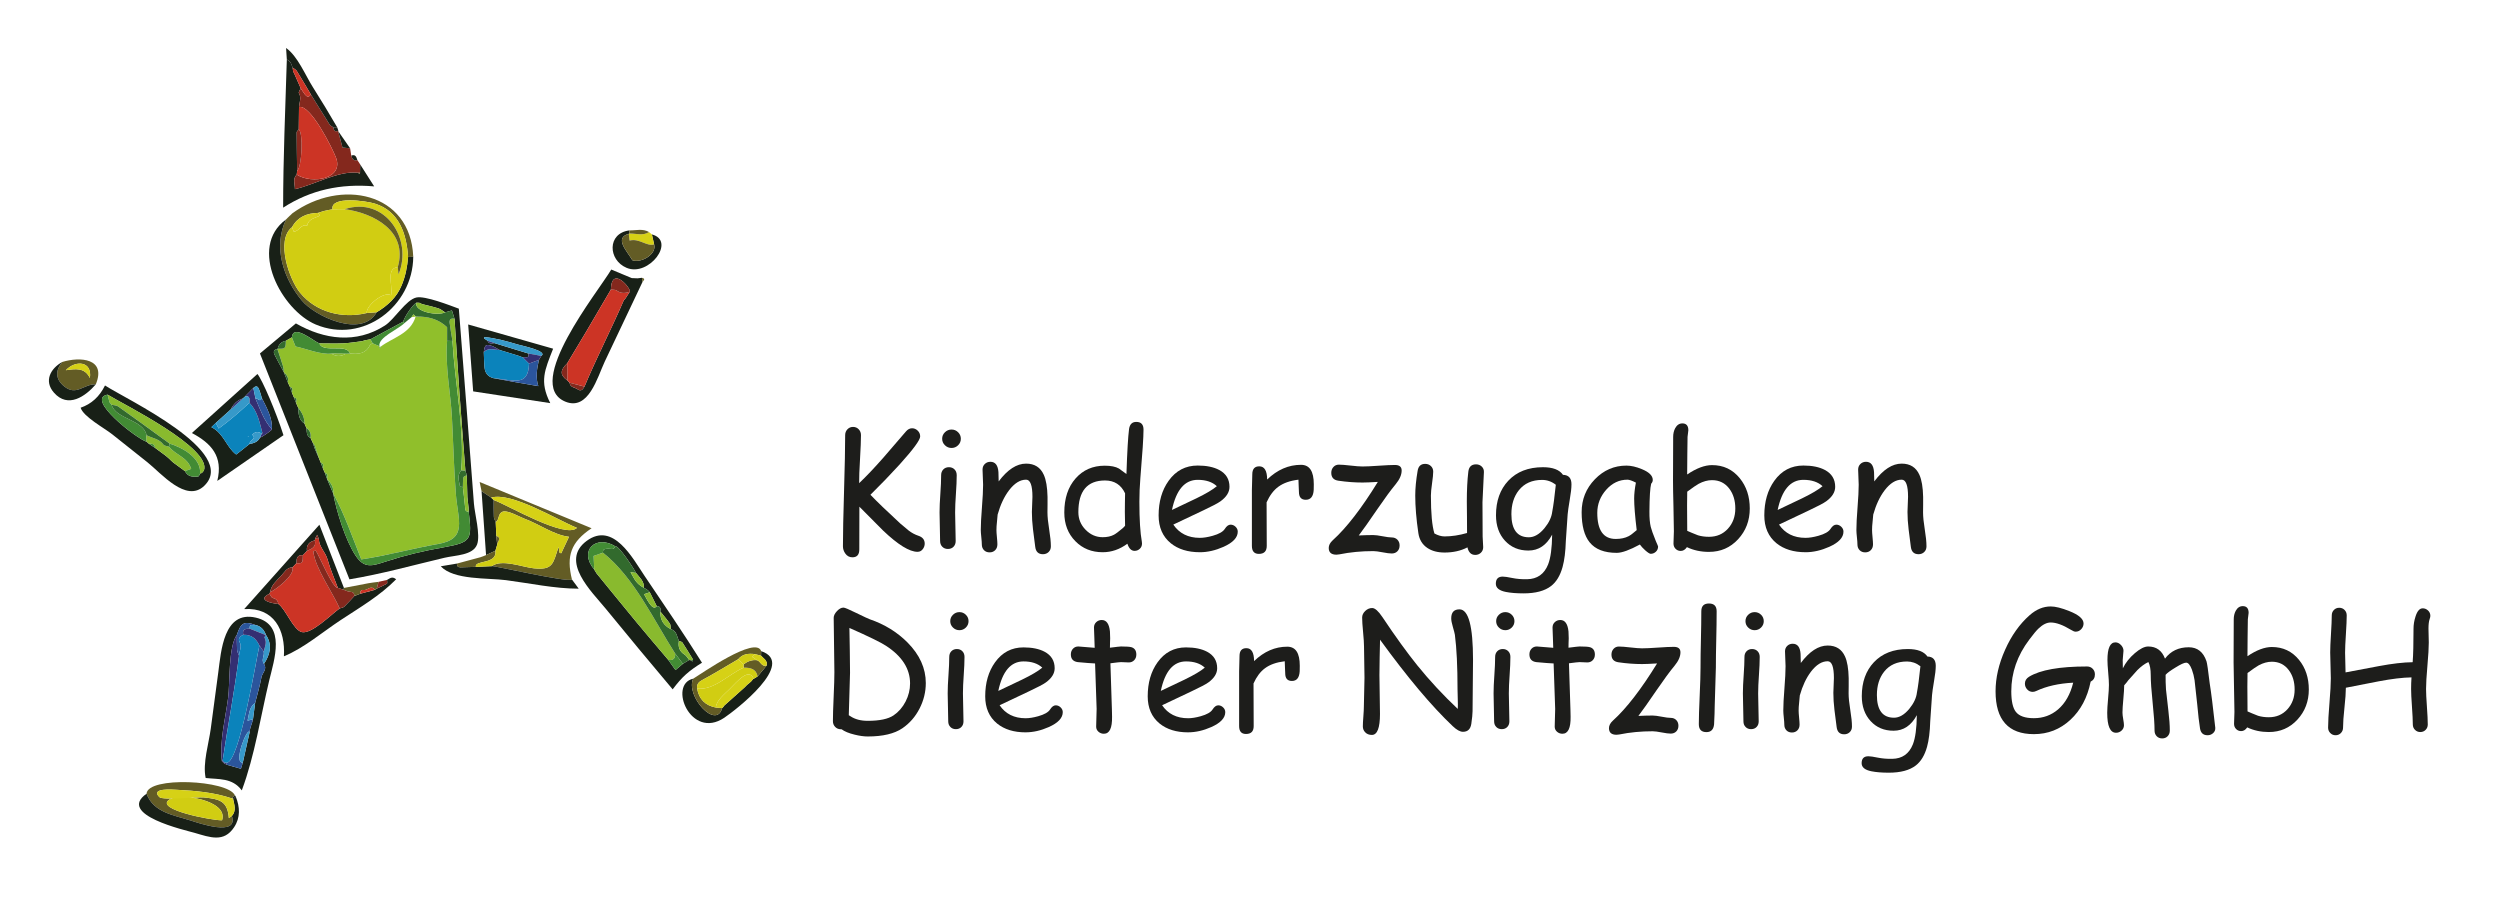 <?xml version="1.0" encoding="UTF-8"?>
<svg id="Ebene_2" xmlns="http://www.w3.org/2000/svg" width="158.021mm" height="57.718mm" baseProfile="tiny" version="1.2" viewBox="0 0 447.933 163.61">
  <!-- Generator: Adobe Illustrator 29.7.1, SVG Export Plug-In . SVG Version: 2.1.1 Build 8)  -->
  <g>
    <path d="M82.21,55.307c.925,11.641,1.812,23.286,2.705,34.929.138,1.805,1.19,5.603.572,7.298-.723,1.984-3.866,1.934-5.856,2.405-5.634,1.332-11.308,2.923-17.021,3.861-5.335-13.463-10.651-26.881-16.035-40.467,2.114-1.768,4.257-3.56,6.44-5.386,5.085,2.903,10.796,3.688,15.95.381,1.734-1.113,3.752-4.607,5.639-5.024,1.561-.345,6.056,1.434,7.606,2.002ZM55.983,79.21l.03.06c.123.354.246.708.37,1.062.258.604.517,1.208.775,1.812l-.003-.003c.106.255.212.51.318.765l.007.02c.134.356.268.711.402,1.067l-.003.001c.114.25.229.499.343.749l.003.012c.129.361.258.722.387,1.083l-.001.003c.365.86.729,1.72,1.094,2.581v.01c.579,3.178,2.221,8.469,4.054,11.185,1.549,2.295,2.937,1.785,5.371.994,3.573-1.162,6.719-1.895,10.419-2.559,5.059-.908,4.99-1.431,4.431-6.4-.008-.221-.016-.441-.023-.662-.071-.64-.143-1.279-.215-1.919-.035-1.31-.071-2.62-.106-3.93-.083-.268-.165-.536-.248-.803-.364-4.744-.747-9.487-1.087-14.233-.31-4.323-.575-8.65-.859-12.975-.161-.519-.322-1.037-.467-1.505-.566.154-.903.246-1.24.338-.391-.241-.754-.57-1.179-.706-.965-.308-1.96-.522-2.942-.774-.158-.077-.316-.153-.474-.23-.183-.006-.365-.013-.548-.019-.683.431-2.046,2.399-2.358,3.404-1.95,1.051-3.9,2.101-5.85,3.152-.359.067-.718.134-1.076.201-.132.046-.264.092-.396.138-1.127.135-2.25.336-3.381.389-1.437.066-2.88.012-4.32.01-1.03-.392-4.681-3.585-4.917-1.087-.362.209-.724.418-1.086.628-.794.153-1.277.626-1.452,1.415l-.048.057c-.692.083-.755.532-.51,1.027.522,1.053,1.101,2.078,1.657,3.114l.018.039c.235.602.47,1.203.705,1.805l.023.055c.108.229.216.458.323.688l.036.067.351,1.033.024.058c.094.228.188.455.282.683l.062.12c.125.327.25.653.376.98l.023.049c.1.231.199.463.299.694l.047.094c.062,1.073.084,2.162,1.129,2.845l.013.024c.104.24.208.48.313.72l.032.063c.057.67-.04,1.403.734,1.777l.019.033c.108.236.215.471.323.707Z" fill="#182017"/>
    <path d="M43.324,141.617c-1.702-2.3-4.167-1.95-6.474-2.222-.567-2.626.564-6.197.913-8.83.446-3.364.895-6.729,1.346-10.092.505-3.762.945-11.141,6.728-9.81,5.467,1.258,3.283,7.58,2.404,11.237-1.554,6.47-2.587,13.485-4.918,19.717ZM40.132,136.75c.167.09.333.18.5.27.77.22,1.54.439,2.536.723.089-.291.211-.694.334-1.097.408-1.817.816-3.634,1.225-5.451.033-.824.453-1.548.606-2.341.126-.959.251-1.919.377-2.878.39-1.544.849-3.075,1.139-4.638.147-.793,1.097-1.448.448-2.383,1.077-1.668,1.569-3.375.352-5.198-.33-.896-.884-1.555-1.861-1.77-2.024-.747-2.619-.434-3.35,1.765-1.547,2.129-1.22,8.632-1.562,11.266-.476,3.669-1.556,7.673-1.121,11.366.126.121.252.243.378.364Z" fill="#182017"/>
    <path d="M125.778,118.742c-2.355,1.459-3.582,2.526-5.254,4.772-4.057-4.798-8.056-9.643-12.037-14.503-2.448-2.989-8.25-8.49-3.378-12.093,4.766-3.524,8.239,3.095,10.367,6.249,3.479,5.156,6.993,10.307,10.302,15.574ZM124.173,118.172c-.631-1.023-1.248-2.055-1.909-3.058-.103-.156-.409-.177-.621-.261-.359-.798-.382-1.829-1.466-2.127-.045-.334.015-.742-.156-.99-.517-.75-1.123-1.438-1.694-2.151.073-.525.029-.971-.66-.985-.413-.828-.826-1.656-1.238-2.484-.137-.136-.261-.29-.416-.403-.201-.148-.426-.263-.641-.392.081-1.182-.792-1.857-1.417-2.664-.245-.573-3.124-5.037-3.744-4.793-3.386-2.095-6.614.742-3.734,4.189l.001.006c.142.232.284.463.426.695,2.392,2.927,4.77,5.866,7.18,8.778,1.866,2.255,3.772,4.477,5.66,6.714.452.636.903,1.272,1.285,1.809.559-.474.941-.798,1.323-1.122.376-.227.753-.454,1.129-.681.108.016.217.032.326.046.247.314.356.232.367-.128Z" fill="#182017"/>
    <path d="M18.814,69.065c3.768,2.463,24.049,11.927,17.776,17.984-3.24,3.128-7.733-2.283-10.169-4.214-2.113-1.675-4.222-3.354-6.332-5.034-1.352-1.077-5.154-3.129-5.644-4.749,1.935-.666,3.379-1.982,4.369-3.986ZM30.27,82.148l.374.368-.003-.003.395.356c.7.515,1.401,1.029,2.101,1.544.511,1.022,1.428,1.08,2.386.955.133-.018.225-.351.336-.538.119-.009.23-.045.332-.108.113-.135.226-.271.338-.406,1.521-3.985-14.27-11.795-17.262-13.607-4.059.754,5.399,8.015,7.005,8.437.133.119.266.238.399.357.361.242.722.484,1.083.726.565.416,1.129.831,1.694,1.247.142.11.284.221.425.331l.007.007.391.339-.003-.003Z" fill="#182017"/>
    <path d="M69.349,103.902c.464-.215.875-.738,1.63-.109-2.908,2.955-6.48,5.031-9.937,7.308-3.256,2.145-6.587,5.019-10.176,6.491.296-4.699-1.761-8.78-7.11-8.464,4.553-5.109,8.89-9.976,13.47-15.114,1.542,3.973,2.97,7.651,4.398,11.329-.03.112-.038.225-.026.34-.354-.118-.709-.237-1.063-.355-.626-1.689-1.367-3.347-1.842-5.078-.364-1.327-1.55-2.27-1.567-3.714-.1-.235-.2-.471-.3-.706-.121.225-.242.449-.363.674-.016.106-.035.213-.055.318-.985.247-1.548.81-1.411,1.894-.241.253-.482.507-.722.76-1.078-.086-1.166.627-1.15,1.425-.241.25-.481.5-.722.75-1.067.019-1.481.958-2.073,1.574-.801.832-1.729,1.631-1.935,2.883-.034.094-.071.186-.113.277-2.418,1.154.549,1.74,1.585,1.831,1.312.884,2.712,4.735,4.242,5.044,1.763.356,5.237-3.17,6.754-4.25.273-.099.615-.125.807-.309.635-.607,1.216-1.27,1.818-1.912.354-.135.707-.271,1.061-.406.873-.234,1.746-.467,2.619-.701.113-.074.227-.148.34-.222.614-.288,1.242-.551,1.827-.889.099-.057.013-.437.012-.668Z" fill="#182017"/>
    <path d="M115.106,50.549c-2.25,4.745-4.51,9.487-6.751,14.236-1.308,2.772-2.904,8.924-7.094,7.165-7.502-3.149,5.879-19.638,8.262-23.656,1.333.557,2.501,1.044,3.668,1.532.349.014.698.029,1.047.043.26-.032.52-.065.78-.097l.088.778ZM109.451,51.882c-1.492,2.546-2.976,5.097-4.478,7.638-1.103,1.866-2.23,3.718-3.346,5.577-1.319,1.261-1.306,2.111.046,3.08.128.132.256.265.384.397.079.865.918.807,1.414,1.165.652.469.959.025,1.249-.467,2.184-5.225,4.804-10.261,7.046-15.467.108-.123.217-.246.325-.368.245-.385.49-.771.735-1.156.45-.335-3.226-4.938-3.377-.398Z" fill="#182017"/>
    <path d="M98.595,72.23c-4.576-.697-9.153-1.395-13.817-2.105-.298-4.004-.587-7.888-.893-11.988,5.217,1.487,10.246,2.92,15.222,4.339-1.492,3.831-2.497,5.838-.513,9.755ZM93.67,64.032c-.275-.101-.549-.202-.823-.304-1.1-.336-2.2-.672-3.299-1.008-.553-.283-1.078-.67-1.665-.825-.872-.23-1.058.007-1.2,1.183.039.906.048,1.814.126,2.716.086.997.586,1.7,1.6,1.959,2.68.493,5.356.991,8.045,1.431-.523-1.552-.249-3.132.108-4.71.143-.237.287-.473.43-.71,1.239-.851-3.501-1.831-4.095-2.004-2.07-.601-3.998-1.173-6.132-1.37-.004.09-.008.18-.013.27.2.127.399.254.599.38.23.674.773.461,1.248.438,2.028.621,4.055,1.243,6.083,1.864.211,1.036-.633.521-1.012.69l0.0 0Z" fill="#182017"/>
    <path d="M64.536,29.461c.778,1.222,1.557,2.443,2.508,3.935-6.014-.524-11.373.624-16.314,3.81,0-8.852.395-17.706.661-26.553.212.159.483.279.62.487.193.292.286.65.422.98.031.231.063.463.094.694.068.13.137.26.205.389.382.871.763,1.742,1.145,2.612-.119.294-.425.7-.327.863.516.857.079,1.675.024,2.506-.015,1.332-.029,2.665-.044,3.997-.128.179-.368.359-.368.538.005,2.301.044,4.601.075,6.902-.024.221-.048.442-.072.663-.764.765-.324,1.635-.323,2.606,3.457-.762,7.862-3.376,11.365-2.935l.159.233c.048-.08.096-.161.144-.241.008-.496.016-.991.024-1.487Z" fill="#182017"/>
    <path d="M34.38,77.585c4.039-3.637,7.891-7.105,11.745-10.575.882,1.047,3.382,6.919,4.664,10.968-3.784,2.614-7.629,5.27-11.858,8.191,1.099-4.417-1.113-6.758-4.55-8.584ZM43.514,71.396l.004-.005c-1.051.312-1.706,1.061-2.195,1.992-.886.799-1.772,1.598-2.659,2.397-.208.198-.415.397-.79.755,2.231,1.096,2.719,3.659,4.451,4.905.92-.728,1.643-1.301,2.367-1.874.752-.156,1.479-.354,1.869-1.116.488-.196,1.977-1.238,2.17-1.519.079-2.102-.935-3.849-1.827-5.636-.132-.438-.234-.888-.403-1.311-.2-.5-.399-1.118-1.107-.472-.501.508-1.002,1.015-1.503,1.523l.014.008c-.13.118-.26.235-.39.353Z" fill="#182017"/>
    <path d="M86.283,88.009c-.09-.427-.179-.854-.346-1.649,6.862,2.835,13.356,5.518,20.06,8.288-3.692,2.458-4.568,4.927-3.52,9.183-.722.605-14.353-2.605-14.36-2.387,1.789-1.342,5.508.182,7.556.386,3.422.341,3.406-.822,4.401-3.837.095.515.146.795.198,1.076.097.018.195.036.292.054.436-.926.871-1.851,1.386-2.945-2.678-.304-5.378-2.289-8.026-3.258-.802-.293-3.064-1.62-3.929-1.211-.82.388-.52,1.524-1.177,1.832-.116-.305-.317-.605-.332-.915-.048-1.013-.028-2.03-.034-3.045,2.633.97,12.84,7.007,14.928,5-3.674-1.482-11.679-6.466-15.387-5.427-.569-.382-1.139-.764-1.708-1.146Z" fill="#635c25"/>
    <path d="M52.391,38.215c8.595-6.252,21.161-3.878,21.653,7.796-.308.014-.616.028-.923.042-.275-4.151-1.606-8.2-5.938-9.564-1.647-.519-8.018-1.396-7.609,1.007-.495.099-.993.182-1.483.302-.373.092-.734.232-1.101.35-1.993.052-3.655.71-4.667,2.554-2.983,2.352-.47,9.42,1.437,11.742,2.895,3.527,7.588,4.693,11.937,3.645.596-.047,1.191-.093,1.787-.14-2.649,4.706-11.069.709-13.399-2.092-3.302-3.969-5.201-9.577-2.829-14.539l-.037.038c.133-.136.266-.273.399-.409l-.032.038c.137-.133.274-.266.411-.4,0,0-.031.044-.031.044.141-.138.283-.276.424-.414Z" fill="#635c25"/>
    <path d="M51.257,39.318c-2.372,4.962-.474,10.57,2.829,14.539,2.33,2.8,10.75,6.798,13.399,2.092,1.952-1.193,3.57-2.613,4.49-4.851.68-1.653,1.004-3.309,1.146-5.045.308-.014.616-.028.923-.042-.072,8.864-9.016,15.682-17.466,12.136-6.087-2.554-12.22-13.809-5.321-18.83Z" fill="#182017"/>
    <path d="M64.536,29.461c-.008.496-.016.991-.024,1.487-.102-.014-.203-.011-.304.008-3.503-.441-7.908,2.173-11.365,2.935-.001-.97-.442-1.84.323-2.606,2.759,1.775,8.503.762,7.03-3.056-.671-1.739-4.573-9.572-6.621-9.044.055-.831.492-1.649-.024-2.506-.098-.163.207-.569.327-.863.251.372.482.76.758,1.113.344.44.715.569,1.048-.029,1.123,1.809,2.238,3.623,3.381,5.419.134.211.422.324.639.482.112.499.256.949.922.611l-.04.068c.263.992.526,1.984.781,2.947.546.059.957.104,1.368.149.067.434.133.869.2,1.303.148.564.398.989,1.095.805.169.259.338.517.507.776Z" fill="#84281d"/>
    <path d="M26.257,142.213c.178-3.152,14.617-2.453,15.831.289-.187.182-.373.363-.56.545-3.221-1.08-6.479-1.36-9.878-1.538-.695-.036-4.765-.373-3.107,1.304.621.628,6.928-.054,7.985.062,2.837.311,4.237.624,4.475,3.702.255-.176.4-.277.546-.378,1.219,3.822-6.169,1.202-7.315.836-3.082-.985-6.729-1.441-7.977-4.822ZM39.787,146.973c1.179-3.585-7.518-4.985-9.461-3.701-2.699,1.784,7.839,3.767,9.461,3.701Z" fill="#635c25"/>
    <path d="M136.38,116.666c6.402,2.129-4.607,10.595-6.616,11.94-6.02,4.032-10.103-5.993-5.569-7.002-1.402,3.085,4.104,9.198,5.193,5.276.027-.071.077-.12.148-.146.076-.103.151-.205.227-.308,1.232-1.102,2.463-2.205,3.695-3.307.135-.139.271-.278.406-.418l-.017.018c.158-.131.317-.261.475-.392.088-.079.177-.159.265-.238.131-.158.262-.316.393-.475l.049.014c.238-.145.477-.291.715-.436.546-.656,1.092-1.311,1.638-1.967.003-.182.005-.363.008-.545-.094-.155-.188-.309-.282-.464-.248-.244-.496-.487-.744-.731.006-.274.011-.547.017-.821Z" fill="#182017"/>
    <path d="M88.117,101.443c.007-.218,13.637,2.992,14.36,2.387.35.474.701.949,1.216,1.646-4.301,0-8.761-.972-13.032-1.528-3.25-.423-9.364.01-11.69-2.486,1.151-.193,2.022-.339,2.893-.485-.017.451.193.683.652.67.915-.025,1.83-.052,2.744-.078.952-.042,1.905-.085,2.857-.127Z" fill="#182017"/>
    <path d="M26.257,142.213c1.248,3.382,4.895,3.838,7.977,4.822,1.146.366,8.533,2.986,7.315-.836.825-.945.439-1.98.225-3.002.158-.151.316-.302.474-.454.74,1.855.855,3.726-.304,5.478-1.837,2.78-4.302,1.809-7.087 1-1.594-.463-13.997-3.245-8.601-7.008Z" fill="#182017"/>
    <path d="M11.147,64.858c3.175-.983,7.965-.68,6.013,4.017-2.14-.115-3.421,2.121-5.615.389-1.724-1.36-1.588-2.978-.399-4.406ZM16.104,67.732c.463-3.014-2.553-3.271-4.308-1.4,1.73-.238,3.382-.526,4.308,1.4Z" fill="#635c25"/>
    <path d="M116.8,42.002c4.383,1.147-.538,7.66-4.528,5.988-3.346-1.403-3.505-6.201.496-6.709-.011.188-.023.375-.034.563l-.076.056c-2.692.736-.27,3.125.648,4.732,1.662.554,4.4-1.147,3.898-2.834-.135-.598-.269-1.197-.404-1.795Z" fill="#182017"/>
    <path d="M129.388,126.88c-1.089,3.923-6.595-2.191-5.193-5.276,1.38-.829,11.243-7.77,12.185-4.938-.006.274-.011.547-.017.821-.372-.097-.745-.194-1.117-.291-1.129-.136-2.19-.051-2.979.919-2.136,1.249-4.244,2.552-6.426,3.717-.717.383-1.026.786-.935,1.547.329,1.91,1.464,3.024,3.353,3.394.376.036.752.071,1.128.107Z" fill="#635c25"/>
    <path d="M86.283,88.009c.569.382,1.139.764,1.708,1.146.153.142.306.284.459.426.006,1.015-.014,2.032.034,3.045.015.309.216.61.332.915.037.83.074,1.66.111,2.489.051.526.102,1.051.154,1.577-.105.354-.209.708-.314,1.062-.56.263-1.12.526-1.68.789-.268-3.816-.536-7.632-.804-11.448Z" fill="#182017"/>
    <path d="M11.147,64.858c-1.19,1.428-1.325,3.046.399,4.406,2.194,1.731,3.475-.504,5.615-.389-1.857,2.136-4.968,4.36-7.497,1.478-1.847-2.104-.599-4.336,1.484-5.495Z" fill="#182017"/>
    <path d="M59.703,22.802c-.217-.158-.505-.271-.639-.482-1.143-1.796-2.258-3.611-3.381-5.419-.829-1.396-1.644-2.802-2.502-4.181-.159-.256-.495-.402-.749-.599-.136-.33-.229-.688-.422-.98-.137-.208-.409-.328-.62-.487-.038-.594-.076-1.187-.132-2.057,2.075,1.45,3.457,4.9,4.805,7.027,1.502,2.369,2.943,4.758,4.353,7.183-.237-.001-.475-.003-.712-.004Z" fill="#182017"/>
    <path d="M87.087,99.457c.56-.263,1.12-.526,1.68-.789.346,2.517-3.795,1.632-3.507,2.902-.915.026-1.83.052-2.744.078-.459.013-.669-.219-.652-.67,1.405-.377,2.813-.746,4.215-1.135.345-.096.673-.256,1.009-.386Z" fill="#635c25"/>
    <path d="M64.55,106.382c-.354.135-.707.271-1.061.406-.003-.519-.235-.739-.781-.76-.374-.015-.741-.224-1.111-.346-.012-.115-.003-.228.026-.34,1.476-.285,2.95-.58,4.429-.85.586-.107,1.182-.162,1.774-.24l-.316,1.207c-.113.074-.227.148-.34.222-.683-.95-1.342.172-2.034.032-.423-.085-.615.246-.585.669Z" fill="#635c25"/>
    <path d="M116.8,42.002c.135.598.269,1.197.404,1.795-1.356.401-2.622-1.145-4.398-.697-.062-.506-.105-.853-.148-1.2l.076-.056c1.189-.039,2.418.465,3.556-.262.17.14.34.28.511.421Z" fill="#d6d116"/>
    <path d="M62.734,26.577c-.411-.045-.822-.089-1.368-.149-.255-.963-.518-1.955-.781-2.947.716,1.032,1.433,2.064,2.149,3.095Z" fill="#182017"/>
    <path d="M116.289,41.582c-1.138.728-2.367.223-3.556.262.011-.188.023-.375.034-.563,1.18.024,2.397-.375,3.522.301Z" fill="#635c25"/>
    <path d="M67.509,105.459l.316-1.207c.508-.116,1.015-.233,1.523-.349.001.231.087.61-.012.668-.585.338-1.213.601-1.827.889Z" fill="#84281d"/>
    <path d="M64.029,28.685c-.697.184-.947-.241-1.095-.805.777-.293.923.274,1.095.805Z" fill="#182017"/>
    <path d="M59.703,22.802c.237.001.475.003.712.004.07.203.14.405.21.608-.666.337-.81-.112-.922-.611Z" fill="#182017"/>
    <path d="M114.238,49.869c-.349-.014-.698-.029-1.047-.043.349.014.698.029,1.047.043Z" fill="#635c25"/>
    <path d="M115.106,50.549c-.029-.259-.058-.518-.088-.778.512.153.523.255.088.778Z" fill="#635c25"/>
    <path d="M52.391,38.215c-.141.138-.283.276-.424.414.141-.138.283-.276.424-.414Z" fill="#182017"/>
    <path d="M51.997,38.585c-.137.133-.274.266-.411.4.137-.133.274-.266.411-.4Z" fill="#182017"/>
    <path d="M51.618,38.947c-.133.136-.266.273-.399.409.133-.136.266-.273.399-.409Z" fill="#182017"/>
    <path d="M41.529,143.047c.187-.182.373-.363.56-.545.069.07.122.151.16.241-.158.151-.316.302-.474.454,0,0-.072-.159-.072-.159l-.174.01Z" fill="#182017"/>
    <path d="M51.205,61.066c.362-.209.724-.418,1.086-.628.222.547.443,1.094.662,1.635,1.997.417,4.411,1.491,6.442,1.276.849.589,1.705.539,2.566.029.255-.014.509-.027.764-.041,1.417.145,2.742.08,3.511-1.414.094-.183.344-.286.522-.426.411.179.822.359,1.234.538l-.049.097c.042.102.084.204.126.306l.135-.323c2.068-1.6,5.384-2.292,6.269-5.404,2.153-.041,4.123.436,5.639,1.927v2.43c-.386,4.577.627,9.225.869,13.793.242,4.57.347,9.144.704,13.708.365,4.667,2.134,7.971-3.182,8.895-4.613.802-9.145,2.071-13.769,2.765-1.59-3.957-2.982-8.058-5.029-11.802v-.01c.127-1.069-.399-1.861-1.094-2.581l.001-.003c-.009-.404.275-.913-.387-1.083l-.003-.012c-.114-.25-.229-.499-.343-.749l.003-.001c-.021-.398.275-.916-.402-1.067l-.007-.02c-.106-.255-.212-.51-.318-.765l.003.003c-.24-.742-.479-1.483-.719-2.225-.142-.217-.284-.433-.425-.65l-.03-.06c-.108-.236-.215-.471-.323-.707l-.019-.033c.118-.742-.087-1.351-.734-1.777l-.032-.063c-.104-.24-.208-.48-.313-.72l-.013-.024c.022-1.106-.468-2.01-1.129-2.845l-.047-.094c-.1-.231-.199-.463-.299-.694l-.023-.049c-.019-.368.327-.875-.376-.98l-.062-.12c-.094-.228-.188-.455-.282-.683l-.024-.058c.023-.392.296-.868-.351-1.033l-.036-.067c-.108-.229-.216-.458-.323-.688l-.023-.055c.188-.767-.151-1.328-.705-1.805l-.018-.039c-.044-.352-.041-.719-.142-1.054-.313-1.036-.667-2.059-1.005-3.087l.048-.057c1.361.047,1.461-.05,1.452-1.415Z" fill="#90bf2b"/>
    <path d="M59.704,88.431c2.047,3.744,3.439,7.845,5.029,11.802,4.624-.694,9.156-1.963,13.769-2.765,5.316-.925,3.548-4.228,3.182-8.895-.357-4.564-.462-9.138-.704-13.708-.242-4.569-1.256-9.216-.869-13.793.319.005.638.011.956.016.42,7.488,2.208,15.962,1.566,23.194-.792.9-.388,1.899-.211,2.869.012.064.331.071.508.105.136,1.191.288,2.38.399,3.572.041.445.001.887.65.823.559,4.969.628,5.492-4.431,6.4-3.699.664-6.845,1.397-10.419,2.559-2.433.791-3.822,1.301-5.371-.994-1.833-2.715-3.475-8.006-4.054-11.185Z" fill="#428b34"/>
    <path d="M82.634,84.282c.642-7.232-1.146-15.706-1.566-23.194-.174-1.09-.383-2.176-.508-3.272-.068-.597.283-.847.88-.687.285,4.325.549,8.652.859,12.975.34,4.746.723,9.489,1.087,14.233-.251-.018-.502-.037-.753-.055Z" fill="#89ba2e"/>
    <path d="M81.44,57.129c-.598-.16-.949.09-.88.687.126,1.096.334,2.182.508,3.272-.319-.005-.638-.011-.956-.016v-2.43c-1.516-1.491-3.486-1.968-5.639-1.927l.015.009-.398-.406c-.117.169-.235.338-.352.507-.429.358-.858.716-1.287,1.075-.085-.077-.157-.164-.217-.262.312-1.005,1.676-2.973,2.358-3.404-.388,1.688,3.966,2.389,5.143,1.729.337-.092.674-.184,1.24-.338.145.467.306.986.467,1.505Z" fill="#326a2d"/>
    <path d="M62.726,63.339c-.255.014-.509.027-.764.041-.855-.01-1.711-.019-2.566-.029-2.031.215-4.445-.86-6.442-1.276-.219-.541-.441-1.088-.662-1.635.236-2.497,3.887.696,4.917,1.087.707,1.81,4.87-.045,5.517,1.813Z" fill="#428b34"/>
    <path d="M62.726,63.339c-.647-1.858-4.81-.003-5.517-1.813,1.44.002,2.883.057,4.32-.01,1.131-.052,2.254-.254,3.381-.389.132-.046.264-.092.396-.138.359-.067.718-.134,1.076-.201.125.237.251.474.376.711-.178.14-.427.243-.522.426-.769,1.493-2.094,1.559-3.511,1.414Z" fill="#89ba2e"/>
    <path d="M66.758,61.499c-.125-.237-.251-.474-.376-.711,1.95-1.051,3.9-2.101,5.85-3.152.06.098.132.185.217.262-1.011,1.068-4.799,2.585-4.458,4.139-.411-.179-.822-.359-1.234-.538Z" fill="#428b34"/>
    <path d="M79.734,55.962c-1.177.66-5.531-.041-5.143-1.729.183.006.365.013.548.019.158.077.316.153.474.23.983.252,1.978.466,2.942.774.425.136.788.464,1.179.706Z" fill="#89ba2e"/>
    <path d="M83.978,91.651c-.649.064-.609-.377-.65-.823-.11-1.193-.263-2.382-.399-3.572.024-.577.005-1.162.101-1.727.027-.159.393-.261.603-.389.035,1.31.071,2.62.106,3.93.071.64.143,1.279.215,1.919.008.221.016.441.023.662Z" fill="#89ba2e"/>
    <path d="M83.634,85.14c-.21.128-.576.23-.603.389-.096.565-.077,1.15-.101,1.727-.176-.034-.496-.041-.508-.105-.176-.97-.581-1.969.211-2.869.251.018.502.037.753.055.083.268.165.536.248.803Z" fill="#326a2d"/>
    <path d="M49.705,62.538c.338,1.028.691,2.051,1.005,3.087.101.335.098.702.142,1.054-.556-1.036-1.135-2.061-1.657-3.114-.245-.495-.182-.944.51-1.027Z" fill="#326a2d"/>
    <path d="M53.421,73.042c.662.835,1.151,1.738,1.129,2.845-1.046-.683-1.067-1.772-1.129-2.845Z" fill="#326a2d"/>
    <path d="M51.205,61.066c.009,1.365-.092,1.462-1.452,1.415.175-.789.658-1.262,1.452-1.415Z" fill="#326a2d"/>
    <path d="M58.61,85.841c.695.72,1.221,1.512,1.094,2.581-.365-.86-.729-1.72-1.094-2.581Z" fill="#428b34"/>
    <path d="M54.907,76.693c.646.426.851,1.035.734,1.777-.773-.374-.677-1.107-.734-1.777Z" fill="#326a2d"/>
    <path d="M56.438,79.919c.24.742.479,1.483.719,2.225-.258-.604-.517-1.208-.775-1.812.019-.137.037-.275.056-.412Z" fill="#428b34"/>
    <path d="M50.87,66.718c.555.477.894,1.038.705,1.805-.235-.602-.47-1.203-.705-1.805Z" fill="#326a2d"/>
    <path d="M83.955,90.989c-.071-.64-.143-1.279-.215-1.919.071.64.143,1.279.215,1.919Z" fill="#428b34"/>
    <path d="M58.224,84.755c.662.171.378.679.387,1.083-.129-.361-.258-.722-.387-1.083Z" fill="#428b34"/>
    <path d="M51.958,69.332c.646.165.373.641.351,1.033l-.351-1.033Z" fill="#326a2d"/>
    <path d="M52.676,71.226c.703.105.357.612.376.98-.125-.327-.25-.653-.376-.98Z" fill="#326a2d"/>
    <path d="M57.479,82.926c.677.151.381.669.402,1.067-.134-.356-.268-.711-.402-1.067Z" fill="#428b34"/>
    <path d="M56.438,79.919c-.019.137-.037.275-.056.412-.123-.354-.246-.708-.37-1.062.142.217.284.433.425.65Z" fill="#326a2d"/>
    <path d="M51.599,68.577c.108.229.216.458.323.688-.108-.229-.216-.458-.323-.688Z" fill="#326a2d"/>
    <path d="M57.154,82.141c.106.255.212.51.318.765-.106-.255-.212-.51-.318-.765Z" fill="#428b34"/>
    <path d="M55.66,78.504c.108.236.215.471.323.707-.108-.236-.215-.471-.323-.707Z" fill="#326a2d"/>
    <path d="M52.332,70.423c.094.228.188.455.282.683-.094-.228-.188-.455-.282-.683Z" fill="#326a2d"/>
    <path d="M54.563,75.911c.104.24.208.48.313.72-.104-.24-.208-.48-.313-.72Z" fill="#326a2d"/>
    <path d="M53.075,72.255c.1.231.199.463.299.694-.1-.231-.199-.463-.299-.694Z" fill="#326a2d"/>
    <path d="M57.878,83.994c.114.25.229.499.343.749-.114-.25-.229-.499-.343-.749Z" fill="#428b34"/>
    <path d="M65.306,60.989c-.132.046-.264.092-.396.138.132-.046.264-.092.396-.138Z" fill="#428b34"/>
    <path d="M75.613,54.482c-.158-.077-.316-.153-.474-.23.158.077.316.153.474.23Z" fill="#326a2d"/>
    <path d="M47.297,118.956c.649.934-.301,1.59-.448,2.383-.29,1.563-.75,3.094-1.139,4.638-1.058.653-1.069,1.998-1.36,3.158.407-.116.695-.198.983-.28-.153.793-.574,1.517-.606,2.341-.386-1.042-3.014,5.551-1.225,5.451-.122.403-.245.805-.334,1.097-.996-.284-1.766-.504-2.536-.723-.01-.117-.026-.234-.048-.349,2.288.048,5.266-18.207,5.895-21.013.255.361.511.722.766,1.083.198.734-.517,1.49.051,2.216Z" fill="#2b559c"/>
    <path d="M39.755,136.386c-.435-3.693.645-7.698,1.121-11.366.342-2.634.015-9.137,1.562-11.266.007.889-.019,1.78.038,2.665.023.364.226.717.348,1.075-.792,6.274-1.993,12.501-2.931,18.763-.046.043-.092.086-.137.13Z" fill="#342f72"/>
    <path d="M42.822,117.494c-.121-.358-.324-.71-.348-1.075-.057-.886-.031-1.777-.038-2.665.731-2.199,1.326-2.513,3.35-1.765-.425.095-1.155-.311-1.059.643-.712.026-1.391.088-1.129,1.107-.554.233-.985.699-.696,1.227.5.912-.032,1.692-.082,2.528Z" fill="#2b559c"/>
    <path d="M43.501,136.647c-1.789.101.839-6.493,1.225-5.451-.408,1.817-.816,3.634-1.225,5.451Z" fill="#3699c9"/>
    <path d="M47.297,118.956c-.568-.726.147-1.481-.051-2.216.2-.821.635-1.624.144-2.498-.046-.081.15-.298.233-.452l.026-.032c1.217,1.823.726,3.531-.352,5.198Z" fill="#3699c9"/>
    <path d="M45.332,128.855c-.288.082-.576.164-.983.28.291-1.161.302-2.505,1.36-3.158-.126.959-.251,1.919-.377,2.878Z" fill="#3699c9"/>
    <path d="M44.729,112.631c-.096-.954.633-.548,1.059-.643.977.214,1.531.874,1.861,1.77,0,0-.026.032-.026.032-.965-.386-1.929-.773-2.894-1.159Z" fill="#3699c9"/>
    <path d="M40.132,136.75c-.126-.121-.252-.243-.378-.364.045-.044.091-.087.137-.13.121.123.242.246.364.368l-.123.125Z" fill="#342f72"/>
    <path d="M40.584,136.671c.022.116.038.232.048.349-.167-.09-.333-.18-.5-.27l.123-.125c.11.014.219.03.329.046Z" fill="#342f72"/>
    <path d="M119.743,118.248c-1.888-2.237-3.794-4.459-5.66-6.714-2.41-2.912-4.788-5.851-7.18-8.778-.142-.232-.284-.463-.426-.695,0,0-.001-.006-.001-.006-.04-.8-.08-1.6-.122-2.441.497-.174,1.089-.382,1.682-.589,5.605,4.449,9.097,12.079,12.931,18.061.058.879-.338,1.28-1.225,1.163Z" fill="#89ba2e"/>
    <path d="M120.967,117.086c-3.834-5.982-7.325-13.611-12.931-18.061-.069-.705.41-.662.894-.709.449-.044,1.083.338,1.28-.45.62-.244,3.5,4.22,3.744,4.793-.247-.036-.495-.072-.984-.143.79,1.383.981,2.02,2.401,2.807.215.129.44.244.641.392.154.113.278.267.416.403-.341.116-.682.231-1.034.35.295.443,1.507,3.243,2.272,2.133.689.013.733.46.66.985-.082,1.459.586,2.475,1.85,3.14,1.085.298,1.107,1.329,1.466,2.127-.175,1.033.08,1.855,1.031,2.443.337.208.541.633.806.958-.376.227-.753.454-1.129.681-.461-.617-.922-1.233-1.383-1.85Z" fill="#326a2d"/>
    <path d="M110.21,97.866c-.197.787-.831.406-1.28.45-.484.047-.963.004-.894.709-.593.208-1.185.415-1.682.589.042.841.082,1.641.122,2.441-2.881-3.447.348-6.284,3.734-4.189Z" fill="#428b34"/>
    <path d="M120.967,117.086c.461.617.922,1.233,1.383,1.85-.382.324-.764.648-1.323,1.122-.382-.537-.833-1.173-1.285-1.809.887.117,1.283-.283,1.225-1.163Z" fill="#428b34"/>
    <path d="M123.48,118.255c-.265-.326-.469-.75-.806-.958-.952-.588-1.206-1.41-1.031-2.443.212.084.518.105.621.261.661,1.003,1.278,2.035,1.909,3.058-.122.043-.245.086-.367.128-.109-.014-.217-.029-.326-.046Z" fill="#89ba2e"/>
    <path d="M115.371,105.323c-1.419-.787-1.611-1.424-2.401-2.807.489.071.737.107.984.143.625.807,1.497,1.482,1.417,2.664Z" fill="#89ba2e"/>
    <path d="M117.666,108.602c-.765,1.11-1.978-1.691-2.272-2.133.352-.119.693-.235,1.034-.35.413.828.826,1.656,1.238,2.484Z" fill="#89ba2e"/>
    <path d="M120.176,112.727c-1.263-.666-1.932-1.682-1.85-3.14.571.712,1.178,1.401,1.694,2.151.171.248.11.655.155.99Z" fill="#89ba2e"/>
    <path d="M106.478,102.062c.142.232.284.463.426.695-.142-.232-.284-.463-.426-.695Z" fill="#428b34"/>
    <path d="M123.805,118.3c.122-.043.245-.085.367-.128-.011.36-.12.442-.367.128Z" fill="#326a2d"/>
    <path d="M19.268,70.708c2.992,1.812,18.783,9.622,17.262,13.607-.113.135-.226.271-.338.406-.102.063-.212.099-.332.108.169-2.821-3.173-4.636-5.473-5.35-3.064-2.222-6.12-4.455-9.203-6.649-.309-.22-.784-.209-1.181-.304l-.001.005c-.124-.148-.248-.296-.372-.444-.12-.46-.241-.92-.361-1.379Z" fill="#89ba2e"/>
    <path d="M19.268,70.708c.12.46.241.92.361,1.379.124.148.248.296.372.444l.001-.005c.714,2.582,5.746,2.66,6.256,5.458.005.387.01.774.015,1.161-1.606-.422-11.064-7.683-7.005-8.437Z" fill="#428b34"/>
    <path d="M26.273,79.145c-.005-.387-.01-.774-.015-1.161,1.021.528,2.26.637,3.026,1.676.175.238.655.25.995.366,1.225,1.56,3.279,1.819,3.979,3.982-.457.165-.789.285-1.12.404-.7-.515-1.401-1.029-2.101-1.544l-.395-.356.003.003-.374-.368.003.003c-.13-.113-.261-.226-.391-.339l-.007-.007c-.142-.11-.284-.221-.425-.331-.565-.416-1.129-.831-1.694-1.247-.005-.774-.575-.703-1.083-.726-.133-.119-.266-.238-.399-.357Z" fill="#89ba2e"/>
    <path d="M33.138,84.412c.331-.12.663-.239,1.12-.404-.7-2.163-2.754-2.422-3.979-3.982.036-.182.072-.364.107-.547,2.3.714,5.643,2.528,5.473,5.35-.111.187-.203.52-.336.538-.957.126-1.874.068-2.386-.955Z" fill="#428b34"/>
    <path d="M26.672,79.501c.508.022,1.078-.048,1.083.726-.361-.242-.722-.484-1.083-.726Z" fill="#428b34"/>
    <path d="M36.191,84.721c.113-.135.226-.271.338-.406-.113.135-.226.271-.338.406Z" fill="#428b34"/>
    <path d="M30.641,82.513l.395.356-.395-.356Z" fill="#428b34"/>
    <path d="M29.449,81.474c.142.11.284.221.425.331-.142-.11-.284-.221-.425-.331Z" fill="#428b34"/>
    <path d="M29.882,81.812c.13.113.261.226.391.339l-.391-.339Z" fill="#428b34"/>
    <path d="M30.27,82.148l.374.368-.374-.368Z" fill="#428b34"/>
    <path d="M57.125,96.536c.017,1.444,1.202,2.387,1.567,3.714.475,1.731,1.216,3.389,1.842,5.078-.882.203-3.37-5.853-3.972-6.685-.141.051-.283.103-.424.154.34,3.031,3.403,7.218,4.725,10.212-1.518,1.08-4.991,4.606-6.754,4.25-1.531-.309-2.93-4.16-4.242-5.044-.07-.614-.398-.93-1.013-1.088-.238-.061-.384-.485-.571-.743.041-.091.079-.183.113-.277,1.055-.481,4.459-3.035,4.008-4.457.241-.25.481-.5.722-.75,1.117.124,1.119-.115,1.15-1.425.241-.253.482-.507.722-.76.81-.378,1.711-.688,1.411-1.894.02-.106.039-.212.055-.318.221.011.442.021.663.032Z" fill="#cc3425"/>
    <path d="M60.863,109.009c-1.322-2.994-4.385-7.181-4.725-10.212.141-.051.283-.103.424-.154.601.832,3.09,6.888,3.972,6.685.354.118.709.237,1.063.355.37.122.737.331,1.111.346.546.022.778.242.781.76-.602.642-1.183,1.305-1.818,1.912-.192.184-.534.21-.807.309Z" fill="#84281d"/>
    <path d="M52.402,101.65c.451,1.422-2.952,3.976-4.008,4.457.206-1.253,1.133-2.051,1.935-2.883.592-.616,1.006-1.555,2.073-1.574Z" fill="#84281d"/>
    <path d="M48.282,106.384c.188.258.333.682.571.743.615.158.943.475,1.013,1.088-1.035-.091-4.002-.677-1.585-1.831Z" fill="#84281d"/>
    <path d="M56.408,96.822c.3,1.205-.601,1.516-1.411,1.894-.137-1.084.426-1.646,1.411-1.894Z" fill="#84281d"/>
    <path d="M64.55,106.382c-.03-.423.162-.754.585-.669.692.14,1.351-.982,2.034-.032-.873.234-1.746.467-2.619.701Z" fill="#cc3425"/>
    <path d="M54.274,99.475c-.031,1.31-.033,1.548-1.15,1.425-.016-.797.072-1.511,1.15-1.425Z" fill="#84281d"/>
    <path d="M57.125,96.536c-.221-.011-.442-.021-.663-.032.121-.225.242-.449.363-.674.1.235.2.471.3.706Z" fill="#84281d"/>
    <path d="M111.767,53.805c-2.243,5.206-4.862,10.242-7.046,15.467-.888-.233-1.776-.465-2.664-.698-.128-.132-.256-.265-.384-.397-.015-1.027-.031-2.053-.046-3.08,1.116-1.858,2.243-3.711,3.346-5.577,1.502-2.54,2.986-5.091,4.478-7.638.353.052.787-.008,1.043.178.76.553,1.524.497,2.334.22-.245.385-.49.771-.735,1.156-.108.123-.217.246-.325.368Z" fill="#cc3425"/>
    <path d="M112.827,52.28c-.81.277-1.573.333-2.334-.22-.256-.186-.69-.126-1.043-.178.15-4.54,3.827.063,3.377.398Z" fill="#84281d"/>
    <path d="M101.627,65.097c.015,1.027.031,2.053.046,3.08-1.352-.969-1.365-1.819-.046-3.08Z" fill="#84281d"/>
    <path d="M102.057,68.574c.888.233,1.776.465,2.664.698-.29.492-.597.936-1.249.467-.497-.358-1.335-.3-1.414-1.165Z" fill="#84281d"/>
    <path d="M111.767,53.805c.108-.123.217-.246.325-.368-.108.123-.217.246-.325.368Z" fill="#84281d"/>
    <path d="M89.548,62.72c1.1.336,2.2.672,3.299,1.008.275.101.549.202.823.304l-0-0c.372.37.745.741,1.117,1.111-.125,4.262-2.805,2.93-6.378,2.61-1.015-.26-1.515-.962-1.6-1.959-.078-.902-.087-1.81-.126-2.716.864-.851,1.892-.381,2.865-.357Z" fill="#0b83bb"/>
    <path d="M94.683,63.342c-2.028-.621-4.055-1.243-6.083-1.864-.416-.146-.832-.292-1.248-.438-.2-.127-.399-.254-.599-.38.004-.09.008-.18.013-.27,2.134.197,4.062.769,6.132,1.37.594.173,5.334,1.153,4.095,2.004-.77-.14-1.54-.281-2.31-.421Z" fill="#3699c9"/>
    <path d="M88.409,67.753c3.573.32,6.253,1.652,6.378-2.61.592-.223,1.183-.446,1.775-.669-.357,1.579-.632,3.159-.108,4.71-2.689-.44-5.366-.937-8.045-1.431Z" fill="#2b559c"/>
    <path d="M96.563,64.473c-.592.223-1.183.446-1.775.669-.372-.37-.745-.741-1.117-1.111.379-.169,1.224.346,1.012-.69.77.14,1.54.281,2.31.421-.143.237-.287.473-.43.71Z" fill="#342f72"/>
    <path d="M89.548,62.72c-.973-.024-2.001-.493-2.865.357.142-1.175.327-1.413,1.2-1.183.587.155,1.112.542,1.665.825Z" fill="#342f72"/>
    <path d="M87.352,61.039c.416.146.832.292,1.248.438-.475.022-1.017.236-1.248-.438Z" fill="#342f72"/>
    <path d="M93.67,64.032c-.274-.101-.549-.202-.823-.304.274.101.549.202.823.304Z" fill="#342f72"/>
    <path d="M53.574,19.185c2.048-.527,5.951,7.306,6.621,9.044,1.473,3.818-4.271,4.831-7.03,3.056.024-.221.048-.442.072-.663.852-.786,1.139-6.747.293-7.44.015-1.332.029-2.665.044-3.997Z" fill="#cc3425"/>
    <path d="M53.531,23.182c.846.693.559,6.654-.293,7.44-.031-2.301-.07-4.601-.075-6.902-0-.179.24-.358.368-.538Z" fill="#84281d"/>
    <path d="M52.432,12.12c.254.197.59.343.749.599.858,1.379,1.672,2.784,2.502,4.181-.332.599-.704.469-1.048.029-.276-.353-.507-.741-.758-1.113-.382-.871-.763-1.742-1.145-2.612-.068-.13-.137-.26-.205-.389-.031-.231-.063-.463-.094-.694Z" fill="#cc3425"/>
    <path d="M52.527,12.814l.205.389-.205-.389Z" fill="#635c25"/>
    <path d="M64.208,30.956c.101-.019.202-.022.304-.008-.048.08-.096.161-.144.241l-.159-.233Z" fill="#635c25"/>
    <path d="M44.691,79.565c-.724.573-1.447,1.146-2.367,1.874-1.732-1.246-2.22-3.808-4.451-4.905.375-.358.583-.557.79-.755.135.26.27.519.521,1.003,1.975-1.438,3.715-2.943,5.497-4.614,1.483,1.517,1.824,3.527,2.351,5.456.004.014-.098.056-.15.086-.62-.448-1.184-.388-1.69.188.878.721-.433.852-.501,1.666ZM44.389,78.24l.114.071.013-.118-.126.047Z" fill="#0b83bb"/>
    <path d="M46.882,77.711c.052-.029.154-.072.15-.086-.526-1.929-.868-3.939-2.351-5.456-.062-.519.275-1.316-.792-1.134.501-.508,1.002-1.015,1.503-1.523.13.638.259,1.276.389,1.914.845,1.909,1.496,3.922,2.949,5.504-.193.281-1.682,1.323-2.17,1.519.107-.246.215-.492.322-.738Z" fill="#342f72"/>
    <path d="M43.89,71.035c1.066-.182.73.615.792,1.134-1.782,1.67-3.522,3.176-5.497,4.614-.251-.484-.386-.744-.521-1.003.886-.799,1.772-1.598,2.659-2.397.732-.664,1.464-1.328,2.195-1.992l-.004.005c.13-.118.26-.235.39-.353l-.014-.008Z" fill="#3699c9"/>
    <path d="M48.73,76.931c-1.453-1.583-2.104-3.595-2.949-5.504.352-.229.853.811,1.122-.131.893,1.787,1.907,3.534,1.827,5.636Z" fill="#2b559c"/>
    <path d="M46.882,77.711c-.107.246-.215.492-.322.738-.39.762-1.117.96-1.869,1.116.068-.815,1.379-.945.501-1.666.506-.576,1.07-.636,1.69-.188Z" fill="#3699c9"/>
    <path d="M46.903,71.295c-.269.942-.77-.097-1.122.131-.13-.638-.259-1.276-.389-1.914.709-.646.907-.029,1.107.472.169.423.271.873.403,1.311Z" fill="#3699c9"/>
    <path d="M43.518,71.39c-.732.664-1.464,1.328-2.195,1.992.49-.931,1.144-1.68,2.195-1.992Z" fill="#342f72"/>
    <path d="M43.904,71.043c-.13.118-.26.235-.39.353.13-.118.26-.235.39-.353Z" fill="#342f72"/>
    <path d="M85.26,101.57c-.288-1.271,3.854-.385,3.507-2.902.105-.354.209-.708.314-1.062-.079-.523.959-1.155-.154-1.577-.037-.83-.074-1.66-.111-2.489.658-.308.357-1.444,1.177-1.832.865-.409,3.127.918,3.929,1.211,2.648.968,5.348,2.954,8.026,3.258-.515,1.094-.95,2.019-1.386,2.945-.097-.018-.195-.036-.292-.054-.052-.28-.103-.56-.198-1.076-.995,3.015-.979,4.178-4.401,3.837-2.048-.204-5.766-1.728-7.556-.386-.952.042-1.905.085-2.857.127Z" fill="#d1cd12"/>
    <path d="M88.451,89.581c-.153-.142-.306-.284-.459-.426,3.708-1.039,11.713,3.945,15.387,5.427-2.088,2.006-12.294-4.03-14.928-5Z" fill="#d6d116"/>
    <path d="M56.991,38.148c.366-.118.728-.258,1.101-.35.489-.12.988-.203,1.483-.302.731-.006,1.463-.013,2.194-.019,5.061.693,11.397,3.862,9.505,10.382-2.144.254-.909,3.063-1.201,5.047-1.154-.798-4.474,1.734-4.375,3.183-4.35,1.049-9.042-.118-11.937-3.645-1.906-2.322-4.42-9.391-1.437-11.742.116.299.233.599.315.81,1.04-.105,1.292-1.435,2.392-1.086.252-1.268,1.44-1.332,2.313-1.802-.117-.159-.235-.317-.352-.476Z" fill="#d1cd12"/>
    <path d="M61.768,37.476c-.731.006-1.463.013-2.194.019-.409-2.402,5.961-1.525,7.609-1.007,4.332,1.364,5.663,5.413,5.938,9.564-.142,1.736-.466,3.391-1.146,5.045-.92,2.238-2.538,3.657-4.49,4.851-.596.047-1.191.093-1.787.14-.099-1.449,3.222-3.98,4.375-3.183.292-1.985-.943-4.793,1.201-5.047l.13,1.3c2.644-6.347-2.469-14.047-9.635-11.682Z" fill="#d6d116"/>
    <path d="M56.991,38.148c.117.159.235.317.352.476-.873.47-2.061.534-2.313,1.802-1.1-.349-1.352.981-2.392,1.086-.082-.211-.198-.51-.315-.81,1.013-1.844,2.674-2.502,4.667-2.554Z" fill="#d6d116"/>
    <path d="M39.787,146.973c-1.622.066-12.16-1.916-9.461-3.701,1.943-1.285,10.64.116,9.461,3.701Z" fill="#d1cd12"/>
    <path d="M41.529,143.047l.174-.01.072.159c.214,1.022.6,2.058-.225,3.002-.145.101-.291.201-.546.378-.238-3.078-1.638-3.39-4.475-3.702-1.057-.116-7.364.566-7.985-.062-1.658-1.677,2.412-1.341,3.107-1.304,3.399.178,6.657.459,9.878,1.538Z" fill="#d6d116"/>
    <path d="M128.26,126.773c-1.888-.369-3.024-1.483-3.353-3.394,3.041.344,5.652-2.587,8.344-3.759,1.155.012,2.217.17,2.493,1.574-.238.145-.477.291-.715.436-.823-2.107-2.96.491-4.308,1.83-.919.911-2.388,2.057-2.46,3.314Z" fill="#d1cd12"/>
    <path d="M128.26,126.773c.073-1.256,1.542-2.402,2.46-3.314,1.349-1.338,3.486-3.937,4.308-1.83l-.049-.014c-.131.158-.262.316-.393.475-.088.079-.177.159-.265.238-.158.131-.317.261-.475.392,0,0,.017-.018.017-.018-.135.139-.271.278-.406.418-1.232,1.102-2.463,2.205-3.695,3.307-.076.103-.151.205-.227.308-.071.026-.12.075-.148.146-.376-.036-.752-.071-1.128-.107Z" fill="#d6d116"/>
    <path d="M135.744,121.194c-.277-1.403-1.338-1.562-2.493-1.574-.008-.196-.017-.393-.025-.589.717-.537,1.501-.855,2.417-.739.646.188.81,1.272,1.738.935-.546.656-1.092,1.311-1.638,1.967Z" fill="#635c25"/>
    <path d="M137.382,119.227c-.928.337-1.092-.747-1.738-.935-.299-.208-.598-.417-.903-.629.117-.108.311-.288.506-.467.372.097.745.194,1.117.291.248.244.496.487.744.731.094.155.188.309.282.464-.003.182-.005.363-.008.545Z" fill="#d6d116"/>
    <path d="M137.39,118.682c-.094-.155-.188-.309-.282-.464.094.155.188.309.282.464Z" fill="#635c25"/>
    <path d="M134.587,122.09c.131-.158.262-.316.393-.475-.131.158-.262.316-.393.475Z" fill="#d1cd12"/>
    <path d="M133.847,122.72c.158-.131.317-.261.475-.392-.158.131-.317.261-.475.392Z" fill="#d1cd12"/>
    <path d="M133.458,123.119c.135-.139.271-.278.406-.418-.135.139-.271.278-.406.418Z" fill="#d1cd12"/>
    <path d="M129.536,126.734c.076-.103.151-.205.227-.308-.076.103-.151.205-.227.308Z" fill="#635c25"/>
    <path d="M16.104,67.732c-.925-1.925-2.578-1.638-4.308-1.4,1.755-1.871,4.771-1.614,4.308,1.4Z" fill="#d6d116"/>
    <path d="M112.657,41.9c.043.347.086.695.148,1.2,1.776-.448,3.042,1.098,4.398.697.503,1.687-2.235,3.388-3.898,2.834-.918-1.607-3.34-3.995-.648-4.732Z" fill="#635c25"/>
    <path d="M133.226,119.031c.008.196.017.393.025.589-2.692,1.173-5.303,4.103-8.344,3.759-.091-.761.218-1.164.935-1.547,2.181-1.165,4.289-2.468,6.426-3.717.32.305.639.611.959.916Z" fill="#d6d116"/>
    <path d="M133.226,119.031c-.32-.305-.639-.611-.959-.916.788-.97,1.849-1.055,2.979-.919-.194.18-.389.359-.506.467.305.212.604.42.903.629-.916-.116-1.7.201-2.417.739Z" fill="#d1cd12"/>
    <path d="M88.928,96.03c1.112.422.075,1.054.154,1.577-.051-.526-.102-1.051-.154-1.577Z" fill="#635c25"/>
    <path d="M59.396,63.35c.855.01,1.711.019,2.566.029-.861.51-1.717.559-2.566-.029Z" fill="#89ba2e"/>
    <path d="M67.942,62.134c.086-.016.173-.022.26-.017l-.135.323c-.042-.102-.084-.204-.126-.306Z" fill="#428b34"/>
    <path d="M74.486,56.722c-.25.034-.5.068-.75.101.117-.169.235-.338.352-.507l.398.406Z" fill="#90bf2b"/>
    <path d="M40.584,136.671c-.109-.016-.219-.032-.329-.046-.121-.123-.242-.246-.364-.368.938-6.262,2.139-12.489,2.931-18.763.05-.836.582-1.616.082-2.528-.29-.529.141-.995.696-1.227,1.426-.06,2.311.692,2.879,1.919-.63,2.806-3.607,21.062-5.895,21.013Z" fill="#0b83bb"/>
    <path d="M46.479,115.658c-.568-1.227-1.454-1.979-2.879-1.919-.262-1.02.416-1.081,1.129-1.107.965.386,1.929.773,2.894,1.159-.083.154-.279.371-.233.452.491.873.056,1.676-.144,2.498-.255-.361-.511-.722-.766-1.083Z" fill="#342f72"/>
    <path d="M30.386,79.48c-.036.182-.072.364-.107.547-.34-.116-.82-.129-.995-.366-.766-1.039-2.004-1.148-3.026-1.676-.51-2.797-5.542-2.876-6.256-5.458.398.096.872.084,1.181.304,3.083,2.194,6.139,4.427,9.203,6.649Z" fill="#326a2d"/>
    <path d="M20.001,72.532c-.124-.148-.248-.296-.372-.444.124.148.248.296.372.444Z" fill="#326a2d"/>
    <polygon points="44.389 78.24 44.515 78.194 44.502 78.312 44.389 78.24" fill="#3699c9"/>
    <path d="M61.768,37.476c7.166-2.365,12.279,5.335,9.635,11.682l-.13-1.3c1.892-6.52-4.444-9.689-9.505-10.382Z" fill="#635c25"/>
  </g>
  <g>
    <path d="M164.399,98.872c-1.443,0-3.498-1.268-6.164-3.802l-4.257-4.285v.199l-.014,7.46c0,.94-.413,1.41-1.239,1.41-.541,0-.973-.237-1.295-.712-.266-.39-.399-.812-.399-1.268,0-2.221.066-5.542.2-9.965.133-4.423.199-7.74.199-9.952,0-.407.135-.754.406-1.039.271-.284.605-.427,1.003-.427.408,0,.748.143,1.018.427.271.285.406.632.406,1.039,0,.921-.057,2.354-.171,4.3-.114,1.879-.166,3.317-.157,4.313,1.272-1.205,2.71-2.719,4.314-4.541l4.086-4.741c.322-.37.683-.555,1.082-.555.38,0,.717.142,1.011.427.294.285.441.631.441,1.039,0,.627-1.224,2.297-3.673,5.012-1.689,1.851-3.436,3.663-5.239,5.438,1.139,1.195,2.923,2.913,5.353,5.153l1.495,1.253c.541.418,1.125.73,1.751.939.75.247,1.125.717,1.125,1.409,0,.323-.1.632-.299.926-.247.36-.574.541-.982.541Z" fill="#1d1d1b"/>
    <path d="M171.133,91.825c0,.569.016,1.421.05,2.555.033,1.135.05,1.986.05,2.556,0,.418-.128.76-.384,1.025-.256.266-.593.398-1.011.398-.408,0-.743-.133-1.003-.398-.261-.266-.392-.607-.392-1.025,0-.569-.017-1.421-.05-2.556-.033-1.134-.05-1.985-.05-2.555,0-.893.047-2.006.143-3.339.095-1.333.142-2.446.142-3.339,0-.427.13-.773.392-1.039.261-.266.595-.398,1.003-.398s.743.133,1.004.398c.261.266.392.612.392,1.039,0,.893-.048,2.006-.143,3.339s-.142,2.446-.142,3.339ZM170.492,80.264c-.456,0-.85-.161-1.182-.484-.333-.322-.499-.712-.499-1.167,0-.456.166-.845.499-1.167.332-.323.726-.484,1.182-.484s.847.161,1.174.484c.328.322.491.711.491,1.167,0,.455-.164.845-.491,1.167-.328.323-.719.484-1.174.484Z" fill="#1d1d1b"/>
    <path d="M186.864,99.299c-.816,0-1.277-.446-1.381-1.338l-.398-3.118c-.133-1.11-.199-2.149-.199-3.118,0-.266.017-.716.05-1.352s.05-1.087.05-1.353c0-2.051-.38-3.075-1.139-3.075-1.063,0-2.079.631-3.047,1.894-.874,1.148-1.557,2.601-2.05,4.356-.02.37-.062.835-.128,1.395-.057.475-.085.936-.085,1.381,0,.285.029.712.085,1.281.057.569.085.997.085,1.281,0,.428-.13.773-.392,1.04-.261.266-.596.398-1.003.398-.418,0-.755-.133-1.011-.398-.256-.267-.385-.612-.385-1.04,0-.284-.031-.712-.092-1.281-.062-.569-.093-.996-.093-1.281,0-.978.069-2.332.207-4.064.138-1.731.207-3.087.207-4.064,0-.304-.017-.755-.05-1.353s-.05-1.049-.05-1.353c0-.407.135-.742.406-1.003.271-.262.605-.392,1.003-.392.873,0,1.353.616,1.438,1.851l.043,1.665c1.594-2.125,3.231-3.188,4.912-3.188,1.518,0,2.577.669,3.174,2.007.408.893.631,2.212.669,3.958v1.438l-.014,1.323c0,.788.102,1.807.306,3.054.204,1.248.306,2.262.306,3.04,0,.417-.135.757-.406,1.018s-.61.392-1.018.392Z" fill="#1d1d1b"/>
    <path d="M204.318,85.716c-.114,1.396-.171,2.791-.171,4.186,0,3.161.147,5.548.441,7.161.019.133.028.242.028.328,0,.379-.133.692-.398.939-.266.246-.575.37-.926.37-.588,0-1.02-.428-1.295-1.281-.683.503-1.393.883-2.128,1.139s-1.502.385-2.299.385c-1.965,0-3.593-.655-4.883-1.965-1.329-1.339-1.993-3.056-1.993-5.153,0-2.534.671-4.565,2.015-6.094,1.343-1.528,3.087-2.292,5.232-2.292,1.101,0,1.95.171,2.548.513l1.338.982c.133-3.996.29-6.687.47-8.072.123-.845.555-1.268,1.295-1.268.863,0,1.295.461,1.295,1.381,0,1.319-.19,4.233-.569,8.741ZM197.997,86.087c-1.594,0-2.79.473-3.587,1.417s-1.196,2.366-1.196,4.264c0,1.225.434,2.278,1.303,3.161.868.882,1.886,1.323,3.054,1.323.797,0,1.471-.146,2.021-.441.322-.171.849-.564,1.58-1.182.143-.123.28-.271.413-.441l-.043-2.463.014-1.651.029-1.68c-.361-.769-.84-1.345-1.438-1.729-.598-.385-1.314-.577-2.15-.577Z" fill="#1d1d1b"/>
    <path d="M214.981,98.943c-2.145,0-3.882-.537-5.21-1.609-1.452-1.187-2.178-2.847-2.178-4.982,0-2.468.598-4.537,1.793-6.207,1.3-1.822,3.037-2.733,5.211-2.733,1.575,0,2.861.266,3.858.797,1.224.655,1.836,1.661,1.836,3.019,0,.949-.536,1.812-1.609,2.591-.475.342-1.48.873-3.018,1.595l-5.438,2.576c.531.788,1.193,1.381,1.986,1.78.792.398,1.715.598,2.769.598.655,0,1.423-.123,2.306-.37,1.12-.313,1.841-.724,2.164-1.231.322-.508.669-.762,1.039-.762.332,0,.629.126.89.377.261.252.391.544.391.876,0,1.054-.849,1.96-2.548,2.719-1.452.646-2.866.969-4.242.969ZM214.597,85.973c-1.158,0-2.122.448-2.89,1.346-.769.896-1.343,2.247-1.723,4.05l4.371-2.078c1.718-.836,2.942-1.562,3.673-2.179-.816-.759-1.96-1.139-3.431-1.139Z" fill="#1d1d1b"/>
    <path d="M235.382,87.767c-.066,1.187-.541,1.779-1.424,1.779-.816,0-1.224-.47-1.224-1.409,0-.181-.015-.513-.043-.997l-.043-1.195c-1.5.18-2.7.603-3.602,1.267-.845.617-1.547,1.547-2.107,2.79l.028,7.802c0,.959-.47,1.438-1.41,1.438-.835,0-1.252-.479-1.252-1.438v-9.994c0-.312.012-.782.036-1.409.023-.626.036-1.096.036-1.409,0-.959.417-1.438,1.252-1.438.93,0,1.4.787,1.41,2.363,1.822-1.756,3.843-2.634,6.065-2.634.769,0,1.343.289,1.723.868.379.579.569,1.452.569,2.619,0,.494-.005.826-.015.997Z" fill="#1d1d1b"/>
    <path d="M250.059,86.77c-.845,1.016-1.927,2.487-3.245,4.413-1.528,2.24-2.648,3.825-3.36,4.756.997-.048,1.865-.071,2.605-.071.37,0,.92.071,1.651.213.73.143,1.281.214,1.651.214.418,0,.757.136,1.018.406.262.271.392.614.392,1.031,0,.428-.13.773-.392,1.04-.261.266-.6.398-1.018.398-.37,0-.921-.071-1.651-.214-.731-.143-1.281-.213-1.651-.213-2.136,0-4.162.194-6.079.583-.199.038-.375.058-.526.058-.921,0-1.381-.404-1.381-1.211,0-.474.236-.93.711-1.366,2.478-2.24,5.173-5.728,8.087-10.464-1.263.076-2.179.114-2.748.114-1.404,0-2.847-.109-4.328-.328-.845-.123-1.267-.593-1.267-1.409,0-.418.128-.767.385-1.047.256-.279.578-.42.968-.42.465,0,1.167.055,2.107.164.939.109,1.651.164,2.135.164.646,0,1.613-.045,2.904-.136,1.291-.09,2.259-.135,2.904-.135.807,0,1.21.332,1.21.996,0,.769-.36,1.59-1.082,2.463Z" fill="#1d1d1b"/>
    <path d="M265.62,89.973c0,.684.005,1.709.015,3.075.009,1.367.014,2.392.014,3.075,0,.209.017.527.05.954s.05.745.05.954c0,.407-.138.742-.412,1.003-.275.262-.612.392-1.011.392-.731,0-1.196-.45-1.396-1.353-1.187.617-2.554.926-4.101.926-1.243,0-2.272-.275-3.089-.826-.902-.606-1.438-1.494-1.608-2.662-.37-2.515-.556-4.755-.556-6.72,0-1.3.143-2.78.427-4.441.133-.826.584-1.238,1.353-1.238.408,0,.75.13,1.025.392.275.261.413.596.413,1.003,0,.437-.069,1.135-.207,2.093-.138.959-.206,1.689-.206,2.192,0,1.586.052,2.942.156,4.072.104,1.129.261,2.035.47,2.719.313.171.622.302.926.392.304.091.603.136.896.136,1.272,0,2.615-.204,4.029-.612l-.015-2.891-.028-2.762c0-2.05.091-3.829.271-5.339.104-.873.564-1.31,1.381-1.31.408,0,.75.133,1.025.398.275.267.403.599.385.997l-.257,5.381Z" fill="#1d1d1b"/>
    <path d="M280.882,92.152l-.327,4.783c-.057,1.898-.252,3.45-.584,4.655-.427,1.538-1.11,2.672-2.05,3.402-1.139.883-2.786,1.324-4.94,1.324-1.262,0-2.32-.085-3.175-.256-1.195-.237-1.793-.731-1.793-1.48,0-.846.412-1.268,1.238-1.268.342,0,.911.083,1.708.249.798.166,1.68.24,2.648.221,1.822-.028,3.079-.911,3.772-2.647.455-1.158.697-2.938.726-5.339-.512.949-1.122,1.661-1.829,2.136-.707.474-1.516.711-2.427.711-1.719,0-3.116-.586-4.193-1.758s-1.615-2.693-1.615-4.562c0-2.562.735-4.627,2.206-6.193,1.519-1.613,3.588-2.42,6.207-2.42.883,0,1.623.114,2.222.342.598.228,1.053.569,1.366,1.024,1.016.029,1.523.594,1.523,1.694,0,.674-.1,1.576-.299,2.705-.219,1.31-.347,2.202-.385,2.677ZM276.312,85.987c-1.804,0-3.199.622-4.186,1.865-.883,1.12-1.324,2.544-1.324,4.271,0,1.376.261,2.41.783,3.104.521.692,1.305,1.039,2.349,1.039.959,0,1.889-.541,2.79-1.623.816-.996,1.281-1.983,1.396-2.961.199-1.025.413-2.634.641-4.826-.38-.294-.773-.513-1.182-.655s-.83-.214-1.267-.214Z" fill="#1d1d1b"/>
    <path d="M295.758,99.227c-.181,0-.508-.209-.982-.626-.427-.39-.745-.735-.954-1.039-.911.493-1.713.865-2.405,1.117-.693.251-1.272.377-1.737.377-2.221,0-3.839-.626-4.854-1.879-.959-1.177-1.438-2.98-1.438-5.41,0-2.297.791-4.261,2.371-5.894s3.467-2.449,5.659-2.449c.825,0,1.751.214,2.775.641,1.291.532,1.937,1.173,1.937,1.922,0,.257-.095.484-.285.684-.095.361-.168.954-.221,1.779-.052.826-.083,1.885-.092,3.175-.01,1.178.071,2.107.242,2.791.095.418.394,1.253.896,2.505.066.171.176.423.327.755l.086.242c0,.38-.134.692-.398.939-.267.247-.575.37-.926.37ZM292.798,89.333c0-.407.025-.852.078-1.331.052-.479.13-.989.234-1.53-.351-.18-.652-.313-.903-.398-.252-.086-.454-.128-.605-.128-1.471,0-2.74.601-3.809,1.801-1.067,1.2-1.602,2.584-1.602,4.149,0,1.557.275,2.725.826,3.503.55.778,1.376,1.167,2.478,1.167.911,0,1.685-.166,2.32-.498.342-.181.82-.541,1.438-1.082-.304-2.515-.455-4.399-.455-5.652Z" fill="#1d1d1b"/>
    <path d="M306.208,98.885c-1.452,0-2.771-.284-3.957-.854-.305.455-.675.683-1.11.683-.361,0-.667-.126-.919-.377-.251-.251-.377-.567-.377-.946,0-.247.012-.612.035-1.097.024-.484.036-.85.036-1.096,0-1.007-.026-2.514-.078-4.521-.053-2.008-.079-3.514-.079-4.521,0-.692.005-2.005.015-3.936.01-1.932.015-3.249.015-3.951,0-.569.118-1.082.355-1.537.313-.579.745-.869,1.296-.869.712,0,1.067.413,1.067,1.239,0,.133-.023.327-.071.583-.048.257-.071.451-.071.584l-.042,3.118-.029,3.63c.826-.56,1.611-.979,2.356-1.26s1.445-.42,2.1-.42c2.041,0,3.697.783,4.969,2.349,1.196,1.472,1.794,3.279,1.794,5.425,0,2.163-.697,4-2.093,5.509-1.396,1.51-3.132,2.264-5.211,2.264ZM306.749,86.03c-.778,0-1.575.219-2.392.655-.398.218-1.082.688-2.05,1.409l-.028,2.463.014,2.221.015,2.335c.455.209,1.096.475,1.922.797.588.181,1.248.271,1.979.271,1.376,0,2.506-.483,3.389-1.452.883-.968,1.324-2.173,1.324-3.615,0-1.414-.356-2.596-1.068-3.545-.769-1.025-1.803-1.538-3.104-1.538Z" fill="#1d1d1b"/>
    <path d="M323.506,98.943c-2.145,0-3.882-.537-5.21-1.609-1.452-1.187-2.179-2.847-2.179-4.982,0-2.468.599-4.537,1.794-6.207,1.301-1.822,3.037-2.733,5.211-2.733,1.575,0,2.861.266,3.857.797,1.225.655,1.837,1.661,1.837,3.019,0,.949-.536,1.812-1.608,2.591-.475.342-1.48.873-3.019,1.595l-5.438,2.576c.531.788,1.193,1.381,1.986,1.78.792.398,1.716.598,2.769.598.655,0,1.424-.123,2.307-.37,1.12-.313,1.841-.724,2.164-1.231.322-.508.669-.762,1.039-.762.332,0,.629.126.89.377.261.252.392.544.392.876,0,1.054-.85,1.96-2.548,2.719-1.452.646-2.867.969-4.243.969ZM323.122,85.973c-1.158,0-2.121.448-2.891,1.346-.769.896-1.343,2.247-1.723,4.05l4.371-2.078c1.718-.836,2.942-1.562,3.673-2.179-.816-.759-1.96-1.139-3.431-1.139Z" fill="#1d1d1b"/>
    <path d="M343.751,99.299c-.816,0-1.276-.446-1.381-1.338l-.398-3.118c-.134-1.11-.2-2.149-.2-3.118,0-.266.017-.716.05-1.352s.051-1.087.051-1.353c0-2.051-.38-3.075-1.14-3.075-1.062,0-2.078.631-3.046,1.894-.874,1.148-1.558,2.601-2.051,4.356-.019.37-.062.835-.128,1.395-.057.475-.085.936-.085,1.381,0,.285.028.712.085,1.281s.086.997.086,1.281c0,.428-.131.773-.392,1.04-.262.266-.596.398-1.004.398-.418,0-.755-.133-1.011-.398-.257-.267-.385-.612-.385-1.04,0-.284-.03-.712-.093-1.281-.062-.569-.092-.996-.092-1.281,0-.978.068-2.332.206-4.064.138-1.731.206-3.087.206-4.064,0-.304-.017-.755-.05-1.353s-.05-1.049-.05-1.353c0-.407.136-.742.406-1.003.271-.262.604-.392,1.004-.392.873,0,1.353.616,1.438,1.851l.043,1.665c1.595-2.125,3.231-3.188,4.911-3.188,1.519,0,2.577.669,3.175,2.007.408.893.631,2.212.669,3.958v1.438l-.014,1.323c0,.788.102,1.807.306,3.054.204,1.248.307,2.262.307,3.04,0,.417-.136.757-.406,1.018s-.609.392-1.018.392Z" fill="#1d1d1b"/>
  </g>
  <g>
    <path d="M161.693,130.478c-1.442.985-3.511,1.479-6.208,1.479-.679,0-1.456-.106-2.33-.32-1.051-.251-1.841-.577-2.372-.977h-.14c-.4,0-.735-.14-1.004-.419-.27-.279-.404-.618-.404-1.019,0-.977.044-2.438.132-4.388.088-1.948.132-3.41.132-4.387,0-1.089-.021-2.714-.062-4.876-.042-2.163-.063-3.788-.063-4.876,0-.382.195-.781.586-1.2.391-.418.781-.628,1.172-.628.223,0,.967.312,2.232.935,1.432.698,2.26,1.084,2.483,1.158,2.641.902,4.892,2.288,6.752,4.157,2.186,2.204,3.278,4.628,3.278,7.269,0,1.591-.374,3.116-1.123,4.576-.749,1.46-1.77,2.632-3.062,3.516ZM158.763,115.718c-.949-.623-3.139-1.693-6.571-3.209l.07,4.018.042,4.004-.223,7.617c.065.028.163.089.293.182.818.549,1.851.823,3.097.823,2.121,0,3.665-.325,4.632-.977.902-.614,1.621-1.439,2.155-2.477s.802-2.118.802-3.243c0-2.623-1.432-4.869-4.297-6.738Z" fill="#1d1d1b"/>
    <path d="M172.533,124.242c0,.559.016,1.394.049,2.505s.049,1.945.049,2.504c0,.409-.125.744-.376,1.004-.251.261-.582.391-.991.391-.4,0-.728-.13-.983-.391-.256-.26-.384-.595-.384-1.004,0-.559-.016-1.393-.049-2.504s-.049-1.946-.049-2.505c0-.874.046-1.965.14-3.271.093-1.307.14-2.396.14-3.271,0-.418.127-.758.383-1.019.256-.26.584-.391.984-.391s.728.131.983.391c.256.261.384.601.384,1.019,0,.875-.047,1.965-.14,3.271-.093,1.307-.14,2.397-.14,3.271ZM171.905,112.914c-.447,0-.833-.158-1.158-.475-.326-.315-.488-.697-.488-1.144s.163-.828.488-1.144c.326-.316.711-.475,1.158-.475.446,0,.83.158,1.151.475.321.315.481.697.481,1.144s-.16.828-.481,1.144c-.321.316-.705.475-1.151.475Z" fill="#1d1d1b"/>
    <path d="M183.763,131.217c-2.102,0-3.804-.525-5.106-1.576-1.423-1.163-2.134-2.79-2.134-4.883,0-2.418.586-4.445,1.758-6.083,1.274-1.785,2.976-2.679,5.106-2.679,1.544,0,2.804.261,3.781.781,1.2.642,1.8,1.628,1.8,2.958,0,.93-.526,1.776-1.577,2.539-.465.335-1.451.855-2.958,1.562l-5.33,2.525c.521.771,1.17,1.353,1.946,1.743s1.681.586,2.713.586c.642,0,1.396-.12,2.26-.362,1.097-.307,1.804-.709,2.121-1.207.316-.497.656-.746,1.019-.746.325,0,.616.123.872.37.256.246.384.532.384.857,0,1.032-.833,1.921-2.497,2.665-1.423.632-2.809.948-4.158.948ZM183.387,118.508c-1.135,0-2.079.439-2.832,1.318s-1.316,2.202-1.688,3.969l4.283-2.037c1.684-.818,2.883-1.529,3.6-2.134-.8-.744-1.921-1.116-3.362-1.116Z" fill="#1d1d1b"/>
    <path d="M202.235,118.69c-.195,0-.426-.01-.69-.028-.265-.019-.496-.028-.691-.028-.214,0-.846.07-1.897.21l.265,8.245.014.613.014.712c.037,2.036-.452,3.055-1.465,3.055-.373,0-.696-.121-.97-.362-.274-.242-.412-.544-.412-.907,0-.354.014-.883.042-1.59.028-.707.042-1.237.042-1.591l-.279-8.147c-.679-.027-1.711-.106-3.097-.237-.828-.111-1.242-.571-1.242-1.381,0-.409.125-.748.377-1.019.251-.27.572-.404.962-.404l2.93.237c0-.475-.021-1.109-.063-1.904-.042-.796-.062-1.369-.062-1.724,0-.391.135-.713.404-.969.27-.256.6-.384.991-.384.837,0,1.325.684,1.465,2.051.028.344.042.758.042,1.241l-.028.81-.014.864c1.153-.148,1.813-.223,1.981-.223.967,0,1.6.047,1.897.14.567.186.851.623.851,1.312,0,.409-.128.746-.384,1.011-.256.266-.584.398-.983.398Z" fill="#1d1d1b"/>
    <path d="M212.879,131.217c-2.102,0-3.804-.525-5.106-1.576-1.423-1.163-2.134-2.79-2.134-4.883,0-2.418.586-4.445,1.758-6.083,1.274-1.785,2.976-2.679,5.106-2.679,1.544,0,2.804.261,3.781.781,1.2.642,1.8,1.628,1.8,2.958,0,.93-.526,1.776-1.577,2.539-.465.335-1.451.855-2.958,1.562l-5.33,2.525c.521.771,1.17,1.353,1.946,1.743s1.681.586,2.713.586c.642,0,1.396-.12,2.26-.362,1.097-.307,1.804-.709,2.121-1.207.316-.497.656-.746,1.019-.746.325,0,.616.123.872.37.256.246.384.532.384.857,0,1.032-.833,1.921-2.497,2.665-1.423.632-2.809.948-4.158.948ZM212.503,118.508c-1.135,0-2.079.439-2.832,1.318s-1.316,2.202-1.688,3.969l4.283-2.037c1.684-.818,2.883-1.529,3.6-2.134-.8-.744-1.921-1.116-3.362-1.116Z" fill="#1d1d1b"/>
    <path d="M232.871,120.266c-.065,1.162-.53,1.744-1.396,1.744-.8,0-1.199-.461-1.199-1.382,0-.177-.014-.502-.042-.977l-.042-1.172c-1.469.177-2.646.591-3.529,1.242-.828.604-1.516,1.516-2.065,2.734l.028,7.645c0,.939-.46,1.409-1.381,1.409-.819,0-1.228-.47-1.228-1.409v-9.793c0-.308.012-.768.035-1.382.023-.613.035-1.074.035-1.381,0-.939.409-1.409,1.228-1.409.911,0,1.372.772,1.381,2.316,1.786-1.721,3.767-2.581,5.943-2.581.754,0,1.316.283,1.688.851s.558,1.423.558,2.567c0,.483-.005.809-.014.977Z" fill="#1d1d1b"/>
    <path d="M263.841,127.479c0,.446-.074,1.19-.223,2.231-.149.939-.646,1.409-1.493,1.409-.512,0-1.121-.335-1.827-1.004-3.786-3.581-8.129-8.748-13.03-15.5l-.07,3.167-.041,3.181c0,.772.016,1.93.049,3.474.032,1.544.049,2.707.049,3.488,0,2.502-.484,3.753-1.451,3.753-.512,0-.916-.163-1.214-.488-.27-.289-.404-.633-.404-1.033,0-.391.03-.98.091-1.771.06-.79.09-1.381.09-1.771,0-.577.019-1.439.057-2.588.037-1.148.056-2.012.056-2.588,0-.614-.015-1.542-.042-2.783-.028-1.242-.042-2.17-.042-2.783,0-.586-.056-1.458-.167-2.616-.112-1.158-.168-2.029-.168-2.615,0-.428.184-.818.551-1.172.368-.354.784-.53,1.249-.53.493,0,1.103.539,1.827,1.618,2.316,3.469,4.399,6.353,6.25,8.649,2.205,2.726,4.623,5.329,7.255,7.812.028-.399.028-.99,0-1.771l-.042-1.758c0-4.083-.158-7.334-.474-9.752-.038-.241-.163-.729-.377-1.465-.187-.633-.279-1.125-.279-1.479,0-1.079.493-1.618,1.479-1.618,1.619,0,2.428,3.018,2.428,9.054,0,1.032-.014,2.574-.042,4.625-.027,2.051-.042,3.592-.042,4.625Z" fill="#1d1d1b"/>
    <path d="M270.343,124.242c0,.559.017,1.394.049,2.505s.049,1.945.049,2.504c0,.409-.125.744-.377,1.004-.251.261-.581.391-.99.391-.399,0-.728-.13-.983-.391-.256-.26-.384-.595-.384-1.004,0-.559-.017-1.393-.049-2.504s-.049-1.946-.049-2.505c0-.874.047-1.965.14-3.271s.14-2.396.14-3.271c0-.418.128-.758.384-1.019.256-.26.583-.391.983-.391.399,0,.728.131.983.391.256.261.384.601.384,1.019,0,.875-.047,1.965-.14,3.271s-.14,2.397-.14,3.271ZM269.716,112.914c-.446,0-.832-.158-1.157-.475-.326-.315-.488-.697-.488-1.144s.162-.828.488-1.144c.325-.316.711-.475,1.157-.475s.83.158,1.151.475c.32.315.481.697.481,1.144s-.161.828-.481,1.144c-.321.316-.705.475-1.151.475Z" fill="#1d1d1b"/>
    <path d="M284.392,118.69c-.195,0-.426-.01-.69-.028-.266-.019-.495-.028-.69-.028-.215,0-.847.07-1.897.21l.265,8.245.014.613.015.712c.037,2.036-.451,3.055-1.465,3.055-.372,0-.695-.121-.97-.362-.274-.242-.412-.544-.412-.907,0-.354.015-.883.042-1.59.028-.707.042-1.237.042-1.591l-.279-8.147c-.679-.027-1.711-.106-3.097-.237-.828-.111-1.241-.571-1.241-1.381,0-.409.125-.748.376-1.019.251-.27.572-.404.963-.404l2.93.237c0-.475-.021-1.109-.062-1.904-.042-.796-.063-1.369-.063-1.724,0-.391.135-.713.405-.969.27-.256.6-.384.99-.384.837,0,1.325.684,1.465,2.051.028.344.042.758.042,1.241l-.028.81-.014.864c1.153-.148,1.813-.223,1.981-.223.967,0,1.6.047,1.896.14.567.186.852.623.852,1.312,0,.409-.128.746-.384,1.011-.256.266-.584.398-.983.398Z" fill="#1d1d1b"/>
    <path d="M300.031,119.29c-.828.995-1.889,2.437-3.182,4.324-1.497,2.195-2.595,3.749-3.292,4.66.977-.047,1.827-.07,2.553-.07.363,0,.902.07,1.618.21.717.14,1.256.209,1.618.209.409,0,.742.133.998.397.256.266.384.603.384,1.012,0,.418-.128.758-.384,1.019-.256.26-.589.391-.998.391-.362,0-.901-.07-1.618-.21-.716-.139-1.255-.209-1.618-.209-2.093,0-4.078.19-5.957.572-.195.037-.367.056-.516.056-.902,0-1.354-.396-1.354-1.186,0-.465.232-.912.697-1.34,2.428-2.194,5.069-5.612,7.924-10.254-1.236.075-2.134.112-2.692.112-1.376,0-2.79-.107-4.241-.321-.827-.121-1.241-.581-1.241-1.381,0-.409.126-.751.377-1.025s.567-.412.948-.412c.456,0,1.145.054,2.064.16.921.107,1.619.161,2.093.161.633,0,1.581-.044,2.847-.133,1.265-.088,2.213-.133,2.846-.133.79,0,1.186.326,1.186.977,0,.754-.354,1.559-1.06,2.414Z" fill="#1d1d1b"/>
    <path d="M307.438,119.61l-.209,6.934c0,.735-.037,1.814-.111,3.237-.094.93-.549,1.395-1.367,1.395-.912,0-1.367-.474-1.367-1.423,0-1.125.051-2.815.153-5.071.103-2.255.153-3.945.153-5.071,0-1.469.023-3.15.069-5.043.047-1.893.07-3.573.07-5.043,0-.93.455-1.396,1.367-1.396.921,0,1.381.466,1.381,1.396,0,1.47-.023,3.15-.069,5.043-.047,1.893-.07,3.574-.07,5.043Z" fill="#1d1d1b"/>
    <path d="M315.014,124.242c0,.559.017,1.394.049,2.505s.049,1.945.049,2.504c0,.409-.125.744-.377,1.004-.251.261-.581.391-.99.391-.399,0-.728-.13-.983-.391-.256-.26-.384-.595-.384-1.004,0-.559-.017-1.393-.049-2.504s-.049-1.946-.049-2.505c0-.874.047-1.965.14-3.271s.14-2.396.14-3.271c0-.418.128-.758.384-1.019.256-.26.583-.391.983-.391.399,0,.728.131.983.391.256.261.384.601.384,1.019,0,.875-.047,1.965-.14,3.271s-.14,2.397-.14,3.271ZM314.386,112.914c-.446,0-.832-.158-1.157-.475-.326-.315-.488-.697-.488-1.144s.162-.828.488-1.144c.325-.316.711-.475,1.157-.475s.83.158,1.151.475c.32.315.481.697.481,1.144s-.161.828-.481,1.144c-.321.316-.705.475-1.151.475Z" fill="#1d1d1b"/>
    <path d="M330.43,131.566c-.8,0-1.251-.437-1.354-1.312l-.391-3.055c-.13-1.088-.195-2.106-.195-3.056,0-.26.017-.702.049-1.325s.049-1.064.049-1.325c0-2.009-.372-3.014-1.116-3.014-1.041,0-2.036.619-2.985,1.855-.855,1.126-1.525,2.549-2.009,4.27-.019.362-.061.818-.126,1.367-.056.465-.083.916-.083,1.353,0,.279.027.698.083,1.256.057.559.084.977.084,1.256,0,.418-.128.758-.384,1.019-.256.26-.583.391-.983.391-.409,0-.739-.131-.99-.391-.251-.261-.377-.601-.377-1.019,0-.279-.03-.697-.091-1.256-.061-.558-.091-.977-.091-1.256,0-.957.067-2.285.203-3.982.135-1.697.202-3.025.202-3.983,0-.297-.017-.739-.049-1.325-.033-.586-.049-1.027-.049-1.325,0-.399.132-.728.397-.983.265-.256.593-.384.983-.384.855,0,1.325.604,1.409,1.813l.042,1.633c1.562-2.084,3.167-3.126,4.812-3.126,1.488,0,2.525.656,3.111,1.968.399.874.618,2.167.656,3.878v1.409l-.015,1.298c0,.771.1,1.77.3,2.992s.301,2.216.301,2.979c0,.409-.133.741-.398.997-.265.256-.598.384-.997.384Z" fill="#1d1d1b"/>
    <path d="M346.167,124.563l-.321,4.688c-.056,1.86-.246,3.381-.571,4.562-.419,1.507-1.089,2.618-2.01,3.335-1.115.864-2.729,1.297-4.841,1.297-1.236,0-2.273-.084-3.11-.251-1.172-.232-1.758-.716-1.758-1.451,0-.827.404-1.241,1.213-1.241.335,0,.894.081,1.675.244.781.162,1.646.234,2.595.216,1.785-.027,3.018-.893,3.697-2.595.446-1.135.684-2.878.711-5.231-.502.93-1.1,1.628-1.793,2.093-.692.465-1.485.697-2.378.697-1.684,0-3.054-.574-4.108-1.723-1.056-1.148-1.584-2.639-1.584-4.472,0-2.511.721-4.534,2.162-6.068,1.488-1.581,3.516-2.372,6.083-2.372.865,0,1.591.112,2.177.335.586.224,1.032.559,1.339,1.005.995.027,1.493.581,1.493,1.66,0,.66-.098,1.544-.293,2.65-.215,1.283-.34,2.158-.377,2.623ZM341.688,118.522c-1.767,0-3.134.609-4.102,1.828-.865,1.097-1.297,2.492-1.297,4.185,0,1.349.255,2.362.767,3.042.512.679,1.279,1.018,2.302,1.018.939,0,1.852-.529,2.734-1.59.8-.977,1.256-1.944,1.367-2.902.195-1.004.405-2.58.628-4.729-.372-.289-.758-.503-1.157-.643-.4-.139-.814-.209-1.242-.209Z" fill="#1d1d1b"/>
    <path d="M374.586,122.135c-.577,2.855-1.789,5.137-3.635,6.843-1.847,1.707-4.024,2.561-6.536,2.561-2.288,0-4.004-.64-5.147-1.919-1.145-1.278-1.716-3.196-1.716-5.754,0-2.409.569-4.891,1.709-7.443,1.139-2.553,2.602-4.615,4.387-6.188,1.19-1.051,2.451-1.576,3.781-1.576.846,0,1.962.279,3.349.837,1.692.67,2.539,1.409,2.539,2.219,0,.381-.14.721-.419,1.018-.279.298-.614.447-1.005.447-.204,0-.493-.116-.864-.35-1.423-.864-2.623-1.297-3.6-1.297-.697,0-1.428.362-2.19,1.088-.382.363-.93,1.023-1.646,1.981-2.148,2.846-3.223,5.934-3.223,9.264,0,1.748.27,2.971.81,3.669.586.763,1.665,1.144,3.236,1.144,1.665,0,3.111-.525,4.339-1.576,1.293-1.116,2.195-2.711,2.707-4.785-2.577.13-4.786.628-6.627,1.492-.214.103-.424.154-.628.154-.409,0-.749-.158-1.019-.475-.251-.288-.377-.623-.377-1.005,0-.511.247-.921.739-1.228,2.01-1.228,5.474-1.842,10.394-1.842.4,0,.735.136,1.005.405s.404.609.404,1.019c0,.604-.256,1.037-.767,1.297Z" fill="#1d1d1b"/>
    <path d="M395.525,131.734c-.763,0-1.209-.405-1.34-1.214-.167-1.023-.335-2.465-.502-4.325l-.475-4.324c-.093-.642-.251-1.27-.474-1.884-.316-.837-.661-1.256-1.033-1.256-.344,0-.985.293-1.925.879-.893.54-1.479.973-1.758,1.298-.01.874.014,1.749.069,2.623l.419,3.725c.177,1.47.265,2.684.265,3.642,0,.409-.128.746-.384,1.011-.256.266-.583.397-.983.397-.399,0-.728-.132-.983-.397-.256-.265-.384-.602-.384-1.011,0-1.126-.113-2.788-.342-4.988-.228-2.199-.342-3.861-.342-4.987,0-.985-.14-1.753-.418-2.302-.651.298-1.312.781-1.981,1.451l-1.646,1.842c-.148.223-.386.516-.711.879,0,.558-.052,1.381-.153,2.469-.103,1.088-.153,1.893-.153,2.414,0,.278.044.669.132,1.172.089.502.133.864.133,1.088,0,.381-.142.702-.426.963-.283.26-.616.391-.997.391-1.051,0-1.576-1.195-1.576-3.586,0-.558.051-1.391.153-2.497.102-1.106.153-1.939.153-2.497,0-.493-.044-1.232-.133-2.219-.088-.985-.133-1.729-.133-2.231,0-2.111.475-3.167,1.424-3.167.362,0,.694.158.997.474.302.316.453.661.453,1.033,0,.177-.023.451-.069.822-.047.373-.07.656-.07.852l.028,1.465c.483-.995,1.195-1.895,2.135-2.699s1.739-1.207,2.399-1.207c1.46,0,2.465.726,3.014,2.177.511-.68,1.12-1.188,1.827-1.528.707-.339,1.516-.509,2.428-.509,1.553,0,2.613.837,3.181,2.511.111.335.302,1.642.572,3.921.26,1.6.595,4.264,1.004,7.993.028.372-.098.688-.376.949-.279.26-.619.391-1.019.391Z" fill="#1d1d1b"/>
    <path d="M406.518,131.162c-1.423,0-2.716-.279-3.878-.837-.298.446-.661.67-1.089.67-.354,0-.653-.124-.899-.37s-.37-.556-.37-.928c0-.242.012-.6.035-1.074s.035-.832.035-1.074c0-.985-.025-2.462-.077-4.43-.051-1.967-.076-3.443-.076-4.429,0-.68.004-1.965.014-3.858.009-1.892.014-3.183.014-3.871,0-.558.116-1.061.349-1.507.308-.566.73-.851,1.27-.851.698,0,1.047.404,1.047,1.214,0,.13-.023.32-.07.571-.046.252-.069.442-.069.572l-.042,3.056-.027,3.558c.809-.549,1.578-.961,2.309-1.235.729-.273,1.416-.411,2.058-.411,2,0,3.622.768,4.869,2.302,1.172,1.441,1.758,3.214,1.758,5.315,0,2.12-.684,3.92-2.051,5.399-1.367,1.479-3.069,2.218-5.106,2.218ZM407.049,118.564c-.763,0-1.544.214-2.344.642-.391.214-1.061.675-2.009,1.381l-.028,2.414.015,2.176.014,2.288c.446.205,1.074.466,1.883.781.577.177,1.224.266,1.939.266,1.349,0,2.455-.475,3.32-1.423.865-.949,1.298-2.13,1.298-3.544,0-1.386-.349-2.544-1.047-3.474-.753-1.005-1.767-1.507-3.041-1.507Z" fill="#1d1d1b"/>
    <path d="M435.327,110.919c-.14.391-.209.963-.209,1.716,0,.279.009.693.027,1.242s.028.963.028,1.241c0,.931-.082,2.316-.244,4.158-.163,1.841-.244,3.227-.244,4.157,0,.707.051,1.767.153,3.181s.153,2.479.153,3.194c0,.382-.128.702-.384.963s-.574.391-.955.391c-.372,0-.688-.13-.949-.391-.26-.261-.391-.581-.391-.963,0-.716-.051-1.78-.153-3.194s-.153-2.474-.153-3.181c0-.679.023-1.367.07-2.065-1.591.028-3.558.266-5.901.712l-5.859,1.144c0,.838-.084,2.025-.252,3.564-.167,1.54-.251,2.732-.251,3.579,0,.381-.128.704-.384.97-.256.265-.574.397-.955.397-.382,0-.7-.133-.956-.397-.256-.266-.384-.589-.384-.97,0-.986.082-2.458.244-4.416.163-1.957.244-3.43.244-4.415,0-.512-.019-1.283-.056-2.316-.037-1.032-.056-1.809-.056-2.329,0-.735.047-1.84.14-3.313.093-1.475.14-2.579.14-3.313,0-.391.128-.716.384-.977s.574-.391.955-.391c.382,0,.7.13.956.391s.384.586.384.977c0,.744-.049,1.857-.146,3.341-.098,1.484-.146,2.598-.146,3.342l.083,3.529,5.985-1.13c2.391-.446,4.403-.679,6.041-.697.102-1.33.153-3.335.153-6.014,0-.706.116-1.423.349-2.148.307-.995.739-1.492,1.298-1.492.354,0,.669.128.948.384s.419.579.419.97c0,.139-.042.33-.126.571Z" fill="#1d1d1b"/>
  </g>
</svg>